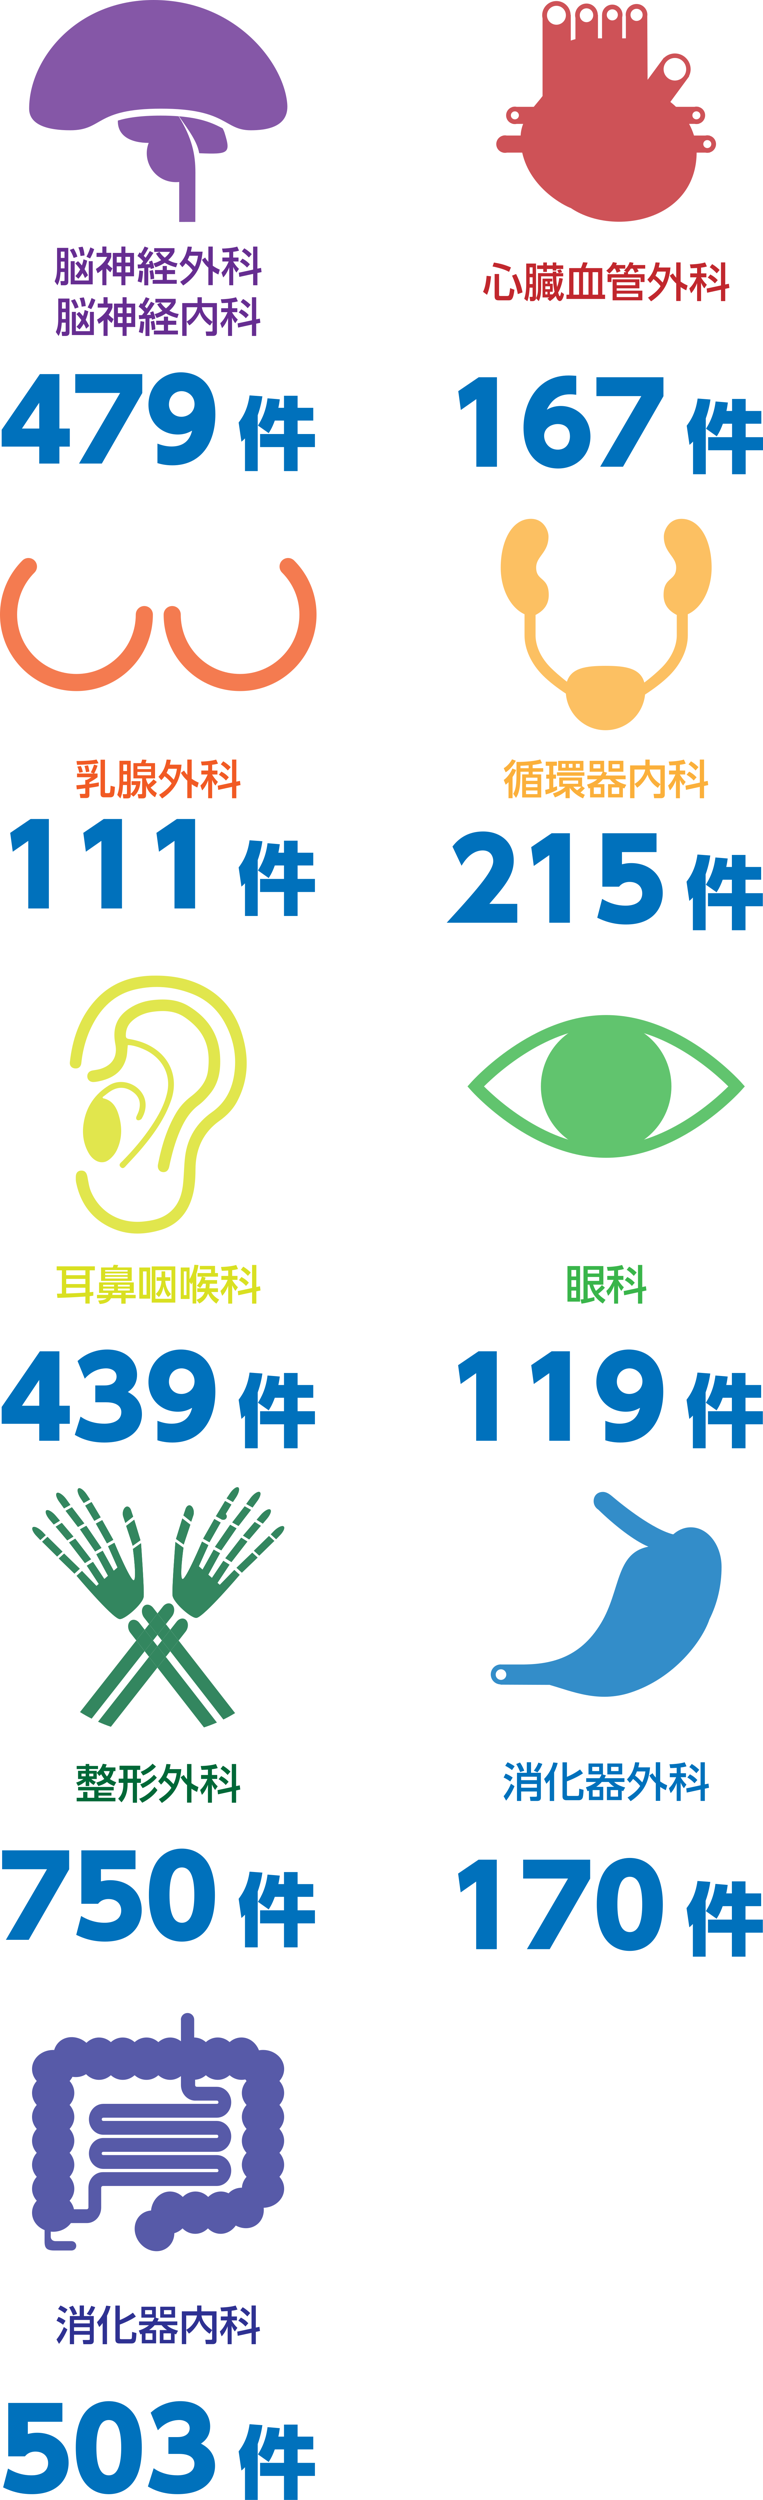 <?xml version="1.0" encoding="UTF-8"?><svg id="_レイヤー_2" xmlns="http://www.w3.org/2000/svg" width="482.13" height="1578.45" viewBox="0 0 482.13 1578.45"><defs><style>.cls-1,.cls-2,.cls-3,.cls-4,.cls-5{opacity:.8;}.cls-1,.cls-2,.cls-3,.cls-4,.cls-6,.cls-7,.cls-8,.cls-9,.cls-10,.cls-11,.cls-12,.cls-13,.cls-14{stroke-width:0px;}.cls-1,.cls-14{fill:#0071bc;}.cls-2,.cls-9{fill:#c1272d;}.cls-3,.cls-7{fill:#2e3192;}.cls-4,.cls-11{fill:#fbb03b;}.cls-6{fill:#39b54a;}.cls-8{fill:#d9e021;}.cls-10{fill:#662d91;}.cls-12{fill:#f15a24;}.cls-13{fill:#006837;}</style></defs><g id="_レイヤー_1-2"><path class="cls-14" d="m24.79,292.7v-10.71H1.06v-10.64l24.15-35.14h12.32v34.37h6.58v11.41h-6.58v10.71h-12.74Zm-10.92-22.12h10.92v-16.31l-10.92,16.31Z"/><path class="cls-14" d="m89.9,236.2v11.97l-25.55,44.52h-14.42l25.97-44.59h-28.35v-11.9h42.35Z"/><path class="cls-14" d="m99.48,280.09c2.87,1.12,5.81,1.82,8.89,1.82,10.29,0,12.25-7.14,13.02-10.01-1.96,1.05-4.55,2.45-9.03,2.45-9.73,0-18.55-7-18.55-18.76s8.89-20.51,20.58-20.51c5.74,0,21.7,2.45,21.7,26.53,0,18.34-9.31,32.2-27.16,32.2-4.83,0-8.05-.98-9.45-1.4v-12.32Zm15.12-16.94c4.2,0,8.33-2.94,8.33-7.98s-4.13-8.19-8.19-8.19c-4.27,0-7.98,3.29-7.98,8.47,0,3.99,3.01,7.7,7.84,7.7Z"/><path class="cls-14" d="m154.8,276.79c-.85.9-1.15,1.2-2.25,2.1l-1.75-12.1c2.45-3.3,5.65-8.15,6.9-17.15l8.1.6c-.35,2.4-1.1,6.75-2.95,11.95v35.25h-8.05v-20.65Zm18.85-11.25c-1.6,4.35-2.65,6-3.85,7.95l-6.8-4.8c2.1-3.4,5-8.65,6.05-17.2l7.75.65c-.2,1.45-.35,2.7-.9,5.35h3.55v-7.6h8.6v7.6h9.9v8.05h-9.9v8.5h10.95v8.25h-10.95v15.15h-8.6v-15.15h-15.1v-8.25h15.1v-8.5h-5.8Z"/><path class="cls-10" d="m43.16,177.89c0,1.33-.65,2.24-2.39,2.24h-2.29l-.29-2.65h1.98c.52,0,.6-.16.6-.68v-5.07h-2.47c-.34,4.76-1.04,6.53-2,8.4l-1.77-2.5c.65-1.48,1.53-3.43,1.53-8.22v-12.9h7.1v21.37Zm-2.39-19.03h-2.34v4h2.34v-4Zm0,6.29h-2.34v4.29h2.34v-4.29Zm5.77-2.29c-.75-2.18-1.48-3.54-2.44-5.07l2.44-.91c1.33,2.18,1.87,3.64,2.37,5.17l-2.37.81Zm12.04,16.69h-13.91v-14.64h2.52v12.19h8.89v-12.19h2.5v14.64Zm-4.89-3.98c-.7-1.61-1.01-2.21-1.56-3.12-1.12,1.98-2.08,2.99-2.62,3.56l-1.92-1.72c.57-.55,1.77-1.69,3.07-4.21-1.43-1.92-2.16-2.76-3.09-3.74l1.69-1.43c.7.6,1.27,1.17,2.47,2.7.62-1.74.88-3.04,1.04-3.88l2.31.83c-.49,2.31-.88,3.46-1.66,5.38,1.27,2,1.72,2.89,2.18,3.87l-1.9,1.74Zm-2.83-13.94c-.29-2.68-.73-4-1.33-5.43l2.68-.44c.68,1.82,1.01,3.33,1.22,5.51l-2.57.36Zm3.77.47c.96-1.85,1.66-3.41,2.47-5.9l2.42,1.12c-.88,2.57-1.61,4.19-2.63,5.9l-2.26-1.12Z"/><path class="cls-10" d="m69.76,171.94c-.44-.34-1.22-.99-2.52-2.44v10.58h-2.57v-9.88c-1.09.96-1.79,1.51-2.99,2.31l-1.09-2.68c1.72-1.09,5.3-3.61,7.07-7.62h-6.66v-2.57h3.67v-3.98h2.57v3.98h3.07v2.57c-.6,1.74-1.25,2.89-2.39,4.52,1.09,1.17,2.47,2.24,3.12,2.73l-1.27,2.47Zm9.49-16.28v4.03h5.43v14.77h-5.43v5.62h-2.55v-5.56h-5.43v-14.82h5.43v-4.03h2.55Zm-2.55,6.5h-2.94v3.61h2.94v-3.61Zm0,5.98h-2.94v3.85h2.94v-3.85Zm5.49-5.98h-2.94v3.61h2.94v-3.61Zm0,5.98h-2.94v3.85h2.94v-3.85Z"/><path class="cls-10" d="m86.95,167c.65,0,.78,0,2.03-.03.52-.62,1.09-1.43,1.51-2-1.87-2.13-2.89-2.83-3.64-3.33l1.35-2.31c.42.31.55.42.83.65.29-.42,1.38-2.13,2.34-4.32l2.39.86c-.65,1.27-1.61,3.15-2.94,5.02.75.7,1.01,1.01,1.2,1.22,1.01-1.53,1.53-2.31,2.63-4.24l2.31,1.12c-1.3,2.13-4.06,6.06-4.99,7.23l2.6-.1c-.26-.94-.31-1.07-.47-1.53l1.98-.73c.52,1.35,1.07,3.07,1.35,4.65l-2.21.7c-.05-.42-.08-.6-.13-.94-.31.03-1.17.1-1.4.13v11.1h-2.52v-10.92c-1.33.1-3.33.23-4,.29l-.21-2.52Zm3.46,4.16c-.05.91-.23,4.45-1.01,7.28l-2.44-.78c.68-2.29.88-4,1.09-6.89l2.37.39Zm6.19-.65c.47,1.72.73,3.25.83,5.51l-2.29.36c-.03-1.48-.29-3.74-.68-5.33l2.13-.55Zm14.01,0v2.55h-5.17v3.67h6.24v2.44h-15.21v-2.44h6.32v-3.67h-4.86v-2.55h4.86v-2.57h2.65v2.57h5.17Zm-9.83-11.44c.57.83,1.43,2.08,3.33,3.64,2.08-1.74,2.76-2.81,3.33-3.69h-10.01v-2.34h12.82v2.34c-.34.81-1.2,2.7-3.95,5.17,2.73,1.59,4.81,1.9,5.85,2.03l-.91,2.57c-3.67-.96-5.69-2-7.15-2.89-2.5,1.69-4.58,2.42-5.85,2.86l-1.3-2.42c.94-.26,2.52-.7,4.91-2.11-1.38-1.27-2.31-2.55-3.3-4.13l2.24-1.04Z"/><path class="cls-10" d="m113.41,166.55c3.28-3.46,4.39-6.5,5.2-10.87l2.62.13c-.13.91-.29,1.77-.62,3.09h7.41c-.86,9.44-3.9,15.68-12.27,21.37l-1.92-2.34c4.52-2.83,6.58-5.17,7.93-7.23-1.4-1.85-2.76-3.12-4.47-4.5-.83,1.25-1.48,1.9-2.08,2.47l-1.79-2.13Zm6.34-5.07c-.21.55-.6,1.48-1.2,2.63,1.66,1.22,1.98,1.56,4.55,4.26,1.27-2.63,1.72-4.99,2-6.89h-5.36Zm9.88,1.12c.44.73.94,1.53,2.03,2.73v-9.65h2.78v12.12c1.82,1.27,3.3,1.95,4.42,2.44l-.86,3.07c-.91-.44-2-.96-3.56-2.05v8.79h-2.78v-11.05c-2.5-2.29-3.46-3.98-4.06-4.97l2.03-1.43Z"/><path class="cls-10" d="m144.86,159.2c-2.55.16-3.17.16-4.06.18l-.49-2.44c2.11,0,6.79-.34,9.59-1.25l1.14,2.55c-1.01.31-1.59.49-3.67.73v3.64h3.35v2.5h-3.35v.08c.49.88,1.77,2.86,3.64,4.58l-1.61,2.31c-.78-1.01-1.35-1.92-2.03-3.54v11.57h-2.52v-11.34c-.91,2.34-2.05,4.6-3.8,6.4l-1.12-3.09c2.11-1.87,3.46-4.39,4.58-6.97h-4v-2.5h4.34v-3.41Zm15.08,11.02v-14.53h2.71v13.94l2.29-.49.34,2.65-2.62.57v7.75h-2.71v-7.18l-8.74,1.9-.31-2.65,9.05-1.95Zm-6.71-6.92c2.11,1.2,3.22,2.05,4.68,3.59l-1.82,2.05c-1.4-1.66-3.54-3.07-4.5-3.67l1.64-1.98Zm1.14-6.53c1.66.99,3.3,2.29,4.73,3.69l-1.82,2.13c-.57-.6-2.16-2.34-4.45-3.87l1.53-1.95Z"/><path class="cls-10" d="m43.9,209.89c0,1.33-.65,2.24-2.39,2.24h-2.29l-.29-2.65h1.98c.52,0,.6-.16.6-.68v-5.07h-2.47c-.34,4.76-1.04,6.53-2,8.4l-1.77-2.5c.65-1.48,1.53-3.43,1.53-8.22v-12.9h7.1v21.37Zm-2.39-19.03h-2.34v4h2.34v-4Zm0,6.29h-2.34v4.29h2.34v-4.29Zm5.77-2.29c-.75-2.18-1.48-3.54-2.44-5.07l2.44-.91c1.33,2.18,1.87,3.64,2.37,5.17l-2.37.81Zm12.04,16.69h-13.91v-14.64h2.52v12.19h8.89v-12.19h2.5v14.64Zm-4.89-3.98c-.7-1.61-1.01-2.21-1.56-3.12-1.12,1.98-2.08,2.99-2.63,3.56l-1.92-1.72c.57-.55,1.77-1.69,3.07-4.21-1.43-1.92-2.16-2.76-3.09-3.74l1.69-1.43c.7.6,1.27,1.17,2.47,2.7.62-1.74.88-3.04,1.04-3.88l2.31.83c-.49,2.31-.88,3.46-1.66,5.38,1.27,2,1.72,2.89,2.18,3.87l-1.9,1.74Zm-2.83-13.94c-.29-2.68-.73-4-1.33-5.43l2.68-.44c.68,1.82,1.01,3.33,1.22,5.51l-2.57.36Zm3.77.47c.96-1.85,1.66-3.41,2.47-5.9l2.42,1.12c-.88,2.57-1.61,4.19-2.63,5.9l-2.26-1.12Z"/><path class="cls-10" d="m70.51,203.94c-.44-.34-1.22-.99-2.52-2.44v10.58h-2.57v-9.88c-1.09.96-1.79,1.51-2.99,2.31l-1.09-2.68c1.72-1.09,5.3-3.61,7.07-7.62h-6.66v-2.57h3.67v-3.98h2.57v3.98h3.07v2.57c-.6,1.74-1.25,2.89-2.39,4.52,1.09,1.17,2.47,2.24,3.12,2.73l-1.27,2.47Zm9.49-16.28v4.03h5.43v14.77h-5.43v5.62h-2.55v-5.56h-5.43v-14.82h5.43v-4.03h2.55Zm-2.55,6.5h-2.94v3.61h2.94v-3.61Zm0,5.98h-2.94v3.85h2.94v-3.85Zm5.49-5.98h-2.94v3.61h2.94v-3.61Zm0,5.98h-2.94v3.85h2.94v-3.85Z"/><path class="cls-10" d="m87.7,199c.65,0,.78,0,2.03-.03.52-.62,1.09-1.43,1.51-2-1.87-2.13-2.89-2.83-3.64-3.33l1.35-2.31c.42.31.55.42.83.65.29-.42,1.38-2.13,2.34-4.32l2.39.86c-.65,1.27-1.61,3.15-2.94,5.02.75.7,1.01,1.01,1.2,1.22,1.01-1.53,1.54-2.31,2.63-4.24l2.31,1.12c-1.3,2.13-4.06,6.06-4.99,7.23l2.6-.1c-.26-.94-.31-1.07-.47-1.53l1.98-.73c.52,1.35,1.07,3.07,1.35,4.65l-2.21.7c-.05-.42-.08-.6-.13-.94-.31.03-1.17.1-1.4.13v11.1h-2.52v-10.92c-1.33.1-3.33.23-4,.29l-.21-2.52Zm3.46,4.16c-.05.91-.23,4.45-1.01,7.28l-2.45-.78c.68-2.29.88-4,1.09-6.89l2.37.39Zm6.19-.65c.47,1.72.73,3.25.83,5.51l-2.29.36c-.03-1.48-.29-3.74-.68-5.33l2.13-.55Zm14.02,0v2.55h-5.17v3.67h6.24v2.44h-15.21v-2.44h6.32v-3.67h-4.86v-2.55h4.86v-2.57h2.65v2.57h5.17Zm-9.83-11.44c.57.83,1.43,2.08,3.33,3.64,2.08-1.74,2.76-2.81,3.33-3.69h-10.01v-2.34h12.82v2.34c-.34.81-1.2,2.7-3.95,5.17,2.73,1.59,4.81,1.9,5.85,2.03l-.91,2.57c-3.67-.96-5.69-2-7.15-2.89-2.5,1.69-4.58,2.42-5.85,2.86l-1.3-2.42c.94-.26,2.52-.7,4.92-2.11-1.38-1.27-2.31-2.55-3.3-4.13l2.24-1.04Z"/><path class="cls-10" d="m117.94,203.05c1.2-.75,3.07-1.9,4.89-4.65,1.01-1.51,1.64-3.09,1.87-4.42h-6.79v18.1h-2.76v-20.72h9.65v-3.67h2.73v3.67h9.54v18.41c0,2.03-1.43,2.31-2.39,2.31h-4.34l-.36-2.76h3.64c.31,0,.68,0,.68-.55v-5.54l-1.61,2.31c-.91-.62-5.17-3.56-6.5-8.37-.81,2.31-3.87,6.6-6.58,8.27l-1.66-2.39Zm16.36-9.07h-6.71c.23,2.47,2.05,6.19,6.71,9.18v-9.18Z"/><path class="cls-10" d="m144.11,191.2c-2.55.16-3.17.16-4.06.18l-.49-2.44c2.11,0,6.79-.34,9.59-1.25l1.14,2.55c-1.01.31-1.59.49-3.67.73v3.64h3.35v2.5h-3.35v.08c.49.88,1.77,2.86,3.64,4.58l-1.61,2.31c-.78-1.01-1.35-1.92-2.03-3.54v11.57h-2.52v-11.34c-.91,2.34-2.05,4.6-3.8,6.4l-1.12-3.09c2.11-1.87,3.46-4.39,4.58-6.97h-4v-2.5h4.34v-3.41Zm15.08,11.02v-14.53h2.7v13.94l2.29-.49.34,2.65-2.63.57v7.75h-2.7v-7.18l-8.74,1.9-.31-2.65,9.05-1.95Zm-6.71-6.92c2.11,1.2,3.22,2.05,4.68,3.59l-1.82,2.05c-1.4-1.66-3.54-3.07-4.5-3.67l1.64-1.98Zm1.14-6.53c1.66.99,3.3,2.29,4.73,3.69l-1.82,2.13c-.57-.6-2.16-2.34-4.45-3.87l1.53-1.95Z"/><g class="cls-5"><path class="cls-10" d="m158.46,82.26c9.24,0,24.28-1.66,23.06-16.61C179.42,39.72,148.89,0,97.01,0,48.55,0,18.41,37.05,18.41,68.61c0,10.33,11.81,13.65,26.02,13.65,20.97,0,15.15-13.65,57.29-13.65s39.58,13.65,56.74,13.65Z"/><path class="cls-10" d="m125.88,96.75c18.7.74,20.17.23,15.97-13.09-.27-.86-.69-1.74-1.18-2.62-5.77-3.04-13.03-6.44-27.58-7.61,6.21,8.9,11.53,15.96,12.78,23.32Z"/><path class="cls-10" d="m74.49,76.12c0,.15-.03.3-.03.45,0,9.54,8.49,13.65,19.49,13.65-4.73,12.18,4.86,26.14,19.28,24.69v25.23l10.19-.02s.06-22.69.06-31.31c0-11.35-2.13-21.72-10.61-35.4-3.33-.26-7.01-.42-11.16-.42-12.96,0-21.27,1.33-27.22,3.13Z"/></g><path class="cls-14" d="m302.46,238.2h11.55v56.5h-13.02v-42.7l-9.8,6.86-1.61-11.9,12.88-8.75Z"/><path class="cls-14" d="m364.13,249.26c-1.05-.14-2.17-.28-3.78-.28-3.29,0-10.43.42-14.84,9.73,1.75-.98,4.41-2.38,8.89-2.38,8.96,0,18.69,6.72,18.69,19.32,0,11.83-9.03,20.16-20.37,20.16s-21.91-7.56-21.91-25.76c0-16.24,9.31-32.97,28.49-32.97,1.75,0,3.71.14,4.83.21v11.97Zm-11.69,18.48c-3.92,0-8.61,2.45-8.61,7.42,0,4.2,3.15,8.75,8.61,8.75,5.81,0,7.7-4.83,7.7-8.33,0-7.49-6.02-7.84-7.7-7.84Z"/><path class="cls-14" d="m419.22,238.2v11.97l-25.55,44.52h-14.42l25.97-44.59h-28.35v-11.9h42.35Z"/><path class="cls-14" d="m437.93,278.79c-.85.9-1.15,1.2-2.25,2.1l-1.75-12.1c2.45-3.3,5.65-8.15,6.9-17.15l8.1.6c-.35,2.4-1.1,6.75-2.95,11.95v35.25h-8.05v-20.65Zm18.85-11.25c-1.6,4.35-2.65,6-3.85,7.95l-6.8-4.8c2.1-3.4,5-8.65,6.05-17.2l7.75.65c-.2,1.45-.35,2.7-.9,5.35h3.55v-7.6h8.6v7.6h9.9v8.05h-9.9v8.5h10.95v8.25h-10.95v15.15h-8.6v-15.15h-15.1v-8.25h15.1v-8.5h-5.8Z"/><path class="cls-9" d="m310.29,174.45c-.44,4.73-1.2,8.71-2.55,11.7l-2.52-1.9c1.27-2.47,1.92-5.95,2.26-10.09l2.81.29Zm1.82-8.68c4.24.7,6.6,1.33,10.76,3.07l-1.2,2.83c-1.59-.86-3.98-2.08-10.43-3.43l.86-2.47Zm.44,7.23h2.81v13.08c0,.81.29.81.68.81h4.55c.26,0,.81-.1,1.01-.52.36-.7.68-3.88.73-4.45l2.73,1.04c-.7,5.82-1.69,6.66-3.56,6.66h-6.53c-1.25,0-2.42-.39-2.42-2.47v-14.14Zm13.57,0c1.87,3.72,3.35,7.62,4.06,11.62l-2.99,1.07c-.88-5.62-3.2-10.63-3.64-11.65l2.57-1.04Z"/><path class="cls-9" d="m332.52,166.41h6.19v21.87c1.25-2.44,1.25-4.47,1.25-6.94v-8.87h9.31v-.99h2.26c0,.34-.03.75-.03.99h1.53c-.18-.6-.7-1.43-.94-1.79l2.13-.62c.26.31.78,1.27.96,1.82l-2.13.6h2.83v2h-4.39c.05,2.39.21,4.5.52,6.73.88-2.34,1.2-4.24,1.38-5.67l2.24.39c-.83,5.28-2.55,8.14-2.94,8.76.29,1.01.62,2.26.96,2.26s.39-.23.99-2.55l1.77,1.27c-.31,1.85-1.2,4.42-2.63,4.42-1.53,0-2.37-2.5-2.6-3.25-1.46,1.77-2.68,2.6-3.67,3.28l-1.61-1.53c.6-.36.81-.52,1.17-.78h-4.24v-11.88h6.19v1.77h-1.51v1.46h1.74v5.07h-1.74v1.64h1.66c.31-.34.68-.75,1.25-1.61-.68-3.04-.99-6.42-1.12-9.78h-7.38v6.92c0,4.73-.49,6.63-1.48,8.74l-1.74-1.82c-.13,1.17-1.12,1.82-2.03,1.82h-1.64l-.42-2.7h1.59c.31,0,.34-.16.34-.34v-5.49h-1.87c-.26,5.17-1.04,7.44-1.43,8.58l-1.98-1.53c.96-2.86,1.25-5.9,1.25-8.94v-13.29Zm2.16,2.39v4.06h1.87v-4.06h-1.87Zm0,6.27v4.29h1.87v-4.29h-1.87Zm4.73-7.49h3.87v-1.85h2.31v1.85h3.67v-1.85h2.26v1.85h4.37v2.26h-4.37v.99h-2.26v-.99h-3.67v1.82h-2.31v-1.82h-3.87v-2.26Zm5.2,10.12v1.46h1.3v-1.46h-1.3Zm0,3.07v1.85h2.91v-1.85h-2.91Zm0,3.46v1.64h1.3v-1.64h-1.3Z"/><path class="cls-9" d="m380.58,186.07h1.77v2.7h-24.42v-2.7h1.72v-16.8h7.44c.62-1.35,1.17-3.09,1.33-3.67l2.91.21c-.26.73-.68,1.74-1.38,3.46h10.63v16.8Zm-18.23,0h3.54v-14.22h-3.54v14.22Zm6.08,0h3.43v-14.22h-3.43v14.22Zm6.01,0h3.48v-14.22h-3.48v14.22Z"/><path class="cls-9" d="m395.11,167.35v2.26h-3.8c.31.49.62,1.12.81,1.64l-2.44.96c-.26-.86-.73-1.98-1.07-2.6h-.7c-.16.21-1.38,1.98-2.91,3.09l-1.9-1.82c2.16-1.56,3.72-3.9,4.16-5.38l2.55.49c-.13.47-.21.68-.52,1.35h5.82Zm1.72,5.77h10.45v4.94h-2.52v-2.78h-18.38v2.78h-2.47v-4.94h10.4v-1.25h1.51l-1.51-1.07c.7-.62,2.63-2.39,3.54-5.28l2.44.39c-.1.36-.18.75-.47,1.43h7.88v2.26h-5.15c.36.52.73,1.07,1.01,1.72l-2.39,1.01c-.21-.47-.73-1.79-1.3-2.73h-1.25c-.47.73-.99,1.53-1.79,2.29v1.22Zm7.2,3.25v5.69h-14.35v1.46h16.22v6.11h-18.8v-13.26h16.93Zm-14.35,1.87v1.87h11.75v-1.87h-11.75Zm0,7.15v2.18h13.62v-2.18h-13.62Z"/><path class="cls-9" d="m409.04,176.55c3.28-3.46,4.39-6.5,5.2-10.87l2.63.13c-.13.91-.29,1.77-.62,3.09h7.41c-.86,9.44-3.9,15.68-12.27,21.37l-1.92-2.34c4.52-2.83,6.58-5.17,7.93-7.23-1.4-1.85-2.76-3.12-4.47-4.5-.83,1.25-1.48,1.9-2.08,2.47l-1.79-2.13Zm6.34-5.07c-.21.55-.6,1.48-1.2,2.63,1.66,1.22,1.98,1.56,4.55,4.26,1.27-2.63,1.72-4.99,2-6.89h-5.36Zm9.88,1.12c.44.73.94,1.53,2.03,2.73v-9.65h2.78v12.12c1.82,1.27,3.3,1.95,4.42,2.44l-.86,3.07c-.91-.44-2-.96-3.56-2.05v8.79h-2.78v-11.05c-2.5-2.29-3.46-3.98-4.06-4.97l2.03-1.43Z"/><path class="cls-9" d="m440.49,169.2c-2.55.16-3.17.16-4.06.18l-.49-2.44c2.11,0,6.79-.34,9.59-1.25l1.14,2.55c-1.01.31-1.59.49-3.67.73v3.64h3.35v2.5h-3.35v.08c.49.88,1.77,2.86,3.64,4.58l-1.61,2.31c-.78-1.01-1.35-1.92-2.03-3.54v11.57h-2.52v-11.34c-.91,2.34-2.05,4.6-3.8,6.4l-1.12-3.09c2.11-1.87,3.46-4.39,4.58-6.97h-4v-2.5h4.34v-3.41Zm15.08,11.02v-14.53h2.7v13.94l2.29-.49.34,2.65-2.63.57v7.75h-2.7v-7.18l-8.74,1.9-.31-2.65,9.05-1.95Zm-6.71-6.92c2.11,1.2,3.22,2.05,4.68,3.59l-1.82,2.05c-1.4-1.66-3.54-3.07-4.5-3.67l1.64-1.98Zm1.14-6.53c1.66.99,3.3,2.29,4.73,3.69l-1.82,2.13c-.57-.6-2.16-2.34-4.45-3.87l1.53-1.95Z"/><path class="cls-2" d="m450.83,87.06c-.66-.66-1.46-1.1-2.32-1.36v-.13h-.42c-.38-.08-.77-.13-1.16-.13s-.79.05-1.17.13h-7.23c-.78-2.54-1.81-5-3.1-7.35h3.5c.36.07.73.11,1.11.11s.75-.04,1.11-.11h.38v-.11c.9-.25,1.74-.71,2.42-1.39,1.04-1.04,1.62-2.43,1.62-3.9s-.57-2.86-1.62-3.9c-.68-.68-1.52-1.14-2.42-1.39v-.08h-.28c-.39-.09-.79-.14-1.21-.14s-.82.05-1.21.14h-11.68c-1.14-1.1-2.33-2.13-3.56-3.1l10.87-14.76c.12-.16.24-.31.35-.48l.67-.91-.13-.1c.67-1.35,1.06-2.83,1.06-4.38,0-2.66-1.04-5.16-2.92-7.05-1.88-1.88-4.38-2.92-7.05-2.92s-5.05,1.06-6.83,2.75l-.11-.08-.81,1.1-.08.1c-.2.25-.39.5-.57.77l-8.84,12-.19-39.66v-.62c.02-.24.07-.48.07-.73,0-1.83-.71-3.55-2.01-4.85-1.29-1.29-3.02-2.01-4.85-2.01-3.78,0-6.85,3.07-6.85,6.85,0,.38.05.75.11,1.12v13.72h-2.32v-13.32c.12-.49.2-1,.2-1.52,0-1.72-.67-3.35-1.89-4.57-1.22-1.22-2.84-1.89-4.57-1.89-3.56,0-6.45,2.89-6.46,6.45h-.03v14.85h-2.56v-14.85h-.1c-.06-1.88-.78-3.64-2.08-4.97-1.36-1.4-3.16-2.16-5.08-2.16-3.96,0-7.19,3.31-7.19,7.39,0,.58.08,1.15.21,1.7v13.41c-1.21.3-2.2.6-2.94.88V9.38h-.11c-.07-2.3-.97-4.46-2.61-6.1-1.7-1.7-3.96-2.63-6.36-2.63-4.96,0-8.99,4.03-8.99,8.99,0,.67.09,1.33.23,1.97v49.03c-1.09,1.46-2.3,2.92-3.59,4.45-.64.76-1.3,1.56-1.96,2.36h-10.79c-.38-.08-.76-.13-1.16-.13s-.79.05-1.16.13h-.31v.1c-2.33.65-4.05,2.76-4.05,5.29,0,1.47.57,2.86,1.62,3.9.68.68,1.52,1.14,2.43,1.39v.1h.32c.38.08.76.13,1.15.13s.78-.05,1.15-.13h4.08c-.93,2.41-1.45,4.85-1.59,7.35h-8.78c-.36-.07-.72-.11-1.09-.11s-.72.04-1.07.11h-.21v.06c-2.42.58-4.23,2.75-4.23,5.35,0,1.47.57,2.86,1.62,3.9.73.73,1.64,1.22,2.62,1.45v.02h.06c.4.09.8.15,1.22.15s.82-.06,1.22-.15h9.65c5.01,22.47,26.55,33.55,30.86,35.06l-.1-.03c15.75,10.58,39.84,11.52,57.29,2.22,14.23-7.58,22.09-20.81,22.17-37.25h5.58c.37.08.76.13,1.15.13s.77-.05,1.15-.13h.43v-.13c.86-.26,1.66-.7,2.32-1.36,1.04-1.04,1.62-2.43,1.62-3.9s-.57-2.86-1.62-3.9Zm-12.58-16.03c.48-.48,1.11-.74,1.79-.74s1.31.26,1.79.74c.48.48.74,1.11.74,1.79,0,1.39-1.13,2.53-2.53,2.53-.67,0-1.31-.26-1.79-.74-.48-.48-.74-1.11-.74-1.79s.26-1.31.74-1.79Zm-112.9,4.33c-.67,0-1.31-.26-1.79-.74-.48-.48-.74-1.11-.74-1.79s.26-1.31.74-1.78c.48-.48,1.11-.74,1.79-.74s1.31.26,1.79.74c.48.48.74,1.11.74,1.78,0,1.39-1.13,2.53-2.53,2.53Zm26.26-59.75c-1.59,0-3.09-.62-4.22-1.75-1.13-1.13-1.75-2.63-1.75-4.22s.62-3.09,1.75-4.22c1.13-1.13,2.63-1.75,4.22-1.75s3.09.62,4.22,1.75c1.13,1.13,1.75,2.63,1.75,4.22,0,3.29-2.68,5.97-5.97,5.97Zm18.99-1.61c-1.14,0-2.2-.45-3-1.28-.8-.83-1.24-1.92-1.24-3.09s.44-2.26,1.24-3.09c.8-.83,1.87-1.28,3-1.28s2.2.45,3,1.28c.8.82,1.24,1.92,1.24,3.09,0,2.41-1.91,4.37-4.25,4.37Zm16.31-1.12c-.93,0-1.81-.36-2.47-1.02-.66-.66-1.02-1.54-1.02-2.47s.36-1.81,1.02-2.47c.66-.66,1.54-1.02,2.47-1.02s1.81.36,2.47,1.02c.66.66,1.02,1.54,1.02,2.47,0,1.93-1.57,3.49-3.49,3.49Zm15.33.34c-1.02,0-1.99-.4-2.71-1.12-.72-.72-1.12-1.69-1.12-2.71s.4-1.99,1.12-2.71c.72-.72,1.69-1.12,2.71-1.12s1.99.4,2.71,1.12c.72.72,1.12,1.69,1.12,2.71,0,2.11-1.72,3.83-3.83,3.83Zm17.08,30.51c0-1.9.74-3.69,2.09-5.04,1.35-1.35,3.13-2.09,5.04-2.09s3.69.74,5.04,2.09c1.34,1.34,2.09,3.13,2.09,5.04,0,3.93-3.19,7.12-7.12,7.12-1.9,0-3.69-.74-5.04-2.09-1.35-1.34-2.09-3.13-2.09-5.04Zm27.61,49.77c-.67,0-1.31-.26-1.79-.74-.48-.48-.74-1.11-.74-1.78s.26-1.31.74-1.79c.48-.48,1.11-.74,1.79-.74s1.31.26,1.79.74c.48.48.74,1.11.74,1.79,0,1.39-1.13,2.52-2.53,2.52Z"/><path class="cls-14" d="m302.36,1174.2h11.55v56.5h-13.02v-42.7l-9.8,6.86-1.61-11.9,12.88-8.75Z"/><path class="cls-14" d="m372.92,1174.2v11.97l-25.55,44.52h-14.42l25.97-44.59h-28.35v-11.9h42.36Z"/><path class="cls-14" d="m381.73,1223c-4.34-6.79-4.62-16.38-4.62-20.58,0-9.94,1.96-16.31,4.76-20.72,3.71-5.81,9.8-8.61,16.1-8.61s12.39,2.8,16.17,8.68c4.2,6.58,4.69,15.75,4.69,20.65,0,8.12-1.26,15.4-4.62,20.65-4.83,7.49-12.04,8.75-16.24,8.75s-11.34-1.12-16.24-8.82Zm24.08-20.58c0-9.24-1.61-17.43-7.84-17.43s-7.84,8.19-7.84,17.43c0,10.15,1.96,17.5,7.84,17.5,6.23,0,7.84-8.19,7.84-17.5Z"/><path class="cls-14" d="m437.82,1214.79c-.85.9-1.15,1.2-2.25,2.1l-1.75-12.1c2.45-3.3,5.65-8.15,6.9-17.15l8.1.6c-.35,2.4-1.1,6.75-2.95,11.95v35.25h-8.05v-20.65Zm18.85-11.25c-1.6,4.35-2.65,6-3.85,7.95l-6.8-4.8c2.1-3.4,5-8.65,6.05-17.2l7.75.65c-.2,1.45-.35,2.7-.9,5.35h3.55v-7.6h8.6v7.6h9.9v8.05h-9.9v8.5h10.95v8.25h-10.95v15.15h-8.6v-15.15h-15.1v-8.25h15.1v-8.5h-5.8Z"/><path class="cls-14" d="m319.5,1119.86c2.18.91,3.35,1.66,4.45,2.47l-1.56,2.5c-.6-.47-2.13-1.59-4.16-2.5l1.27-2.47Zm5.62,7.93c-1.09,2.57-2.94,6.19-5.3,9.13l-1.59-2.78c1.46-1.79,3.33-4.6,4.63-7.9l2.26,1.56Zm-4.39-15.11c1.04.47,2.6,1.27,4.47,2.55l-1.69,2.39c-1.14-.94-2-1.48-4.26-2.73l1.48-2.21Zm7.83.13c.7.99,1.79,2.81,2.71,5.23l-2.6.83c-.44-1.2-1.48-3.59-2.5-5.04l2.39-1.01Zm4.32,6.53v-6.66h2.68v6.66h6.21v15.7c0,1.48-.86,2.08-2.24,2.08h-4.34l-.39-2.65h3.77c.6,0,.68-.23.68-.65v-2.68h-9.93v5.98h-2.65v-17.78h6.21Zm-3.56,2.47v2.18h9.93v-2.18h-9.93Zm0,4.6v2.34h9.93v-2.34h-9.93Zm13.37-12.66c-.75,1.92-1.72,3.69-3.07,5.3l-2.31-1.04c1.66-2.03,2.5-4.11,2.89-5.1l2.5.83Z"/><path class="cls-14" d="m347.4,1123.76c-1.09,1.46-1.56,1.9-2.16,2.52l-1.43-3.04c3.15-3.41,4.81-6.42,5.8-10.45l2.78.34c-.31,1.14-.83,3.09-2.24,5.98v18.02h-2.76v-13.36Zm10.84-11.02v9.15c1.14-.47,4.86-2.08,8.27-4.68l1.87,2.44c-2.83,2.03-7.38,4.06-10.14,5.07v8.27c0,.7,0,.96,1.01.96h5.56c.7,0,.86-.23.96-.52.16-.47.23-3.54.23-4.06l2.73.73c-.03,1.12-.16,4.45-.7,5.3-.6.99-1.3,1.25-2.52,1.25h-7.44c-.75,0-2.63,0-2.63-2.39v-21.53h2.78Z"/><path class="cls-14" d="m381.18,1128.21v8.37h-9.05v-5.95c-.39.16-.55.21-.86.34l-1.04-2.47c2.78-.91,4.68-1.92,6.45-3.38h-6.27v-2.37h8.4c.68-.99.86-1.38,1.3-2.39h-8.24v-6.89h9.13v6.89h-.31l2.16.57c-.34.81-.52,1.17-.88,1.82h12.61v2.37h-6.53c1.74,1.79,4.5,2.83,6.97,3.48l-1.25,2.31c-.65-.21-.73-.23-.91-.31v5.98h-9.36v-8.37h4.58c-1.2-.81-2.11-1.51-3.46-3.09h-4.37c-1.38,1.59-2.73,2.55-3.51,3.09h4.45Zm-2.57-12.61h-4.39v2.65h4.39v-2.65Zm.26,14.66h-4.39v4.13h4.39v-4.13Zm14.3-16.8v6.89h-9.39v-6.89h9.39Zm-2.63,16.8h-4.71v4.13h4.71v-4.13Zm.29-14.66h-4.68v2.65h4.68v-2.65Z"/><path class="cls-14" d="m396.14,1123.55c3.28-3.46,4.39-6.5,5.2-10.87l2.63.13c-.13.91-.29,1.77-.62,3.09h7.41c-.86,9.44-3.9,15.68-12.27,21.37l-1.92-2.34c4.52-2.83,6.58-5.17,7.93-7.23-1.4-1.85-2.76-3.12-4.47-4.5-.83,1.25-1.48,1.9-2.08,2.47l-1.79-2.13Zm6.34-5.07c-.21.55-.6,1.48-1.2,2.63,1.66,1.22,1.98,1.56,4.55,4.26,1.27-2.63,1.72-4.99,2-6.89h-5.36Zm9.88,1.12c.44.73.94,1.53,2.03,2.73v-9.65h2.78v12.12c1.82,1.27,3.3,1.95,4.42,2.44l-.86,3.07c-.91-.44-2-.96-3.56-2.05v8.79h-2.78v-11.05c-2.5-2.29-3.46-3.98-4.06-4.97l2.03-1.43Z"/><path class="cls-14" d="m427.6,1116.2c-2.55.16-3.17.16-4.06.18l-.49-2.44c2.11,0,6.79-.34,9.59-1.25l1.14,2.55c-1.01.31-1.59.49-3.67.73v3.64h3.35v2.5h-3.35v.08c.49.88,1.77,2.86,3.64,4.58l-1.61,2.31c-.78-1.01-1.35-1.92-2.03-3.54v11.57h-2.52v-11.34c-.91,2.34-2.05,4.6-3.8,6.4l-1.12-3.09c2.11-1.87,3.46-4.39,4.58-6.97h-4v-2.5h4.34v-3.41Zm15.08,11.02v-14.53h2.7v13.94l2.29-.49.34,2.65-2.63.57v7.75h-2.7v-7.18l-8.74,1.9-.31-2.65,9.05-1.95Zm-6.71-6.92c2.11,1.2,3.22,2.05,4.68,3.59l-1.82,2.05c-1.4-1.66-3.54-3.07-4.5-3.67l1.64-1.98Zm1.14-6.53c1.66.99,3.3,2.29,4.73,3.69l-1.82,2.13c-.57-.6-2.16-2.34-4.45-3.87l1.53-1.95Z"/><path class="cls-1" d="m436.5,964.34c-4.09,0-7.88,1.63-11.01,4.41-.15,0-.29-.03-.44-.03-12.46-3.28-30.21-17.14-38.48-24.16-1.49-1.22-3.37-2.57-5.59-2.57-3.49,0-5.87,2.38-5.87,5.87,0,2.24,1.17,4.19,2.93,5.31,9.99,9.72,22.68,19.73,31.67,23.39-20.87,4.12-17.43,27.45-29.91,48.25-13.73,22.89-33.17,26.39-52.01,26.14h-11.03c-.11,0-.22-.03-.34-.03-3.49,0-6.31,2.83-6.31,6.31s2.75,6.22,6.18,6.3v.16l31.1.14c.16.06.3.14.48.19,13.78,3.94,30.36,11.22,50.4,4.72,27.96-9.06,45.44-32.68,50.01-46.28,5.07-10.15,7.67-21.46,7.67-33.12,0-13.81-8.71-25-19.44-25Zm-119.93,96.33c-1.85,0-3.34-1.5-3.34-3.34s1.5-3.34,3.34-3.34,3.34,1.5,3.34,3.34-1.5,3.34-3.34,3.34Z"/><path class="cls-14" d="m39.43,1529.1h-21.84v7.7c1.54-.35,3.36-.77,5.88-.77,10.57,0,19.88,6.79,19.88,18.9,0,9.38-6.02,19.88-23.17,19.88-6.65,0-12.32-1.4-18.2-4.27l3.08-11.9c7.07,4.27,13.02,4.27,14.98,4.27,1.33,0,10.36,0,10.36-7.77,0-4.34-3.22-7.21-7.98-7.21-.91,0-4.27,0-6.65,3.01H5.19v-33.74h34.23v11.9Z"/><path class="cls-14" d="m52.51,1566c-4.34-6.79-4.62-16.38-4.62-20.58,0-9.94,1.96-16.31,4.76-20.72,3.71-5.81,9.8-8.61,16.1-8.61s12.39,2.8,16.17,8.68c4.2,6.58,4.69,15.75,4.69,20.65,0,8.12-1.26,15.4-4.62,20.65-4.83,7.49-12.04,8.75-16.24,8.75s-11.34-1.12-16.24-8.82Zm24.08-20.58c0-9.24-1.61-17.43-7.84-17.43s-7.84,8.19-7.84,17.43c0,10.15,1.96,17.5,7.84,17.5,6.23,0,7.84-8.19,7.84-17.5Z"/><path class="cls-14" d="m97.1,1558.43c1.68,1.19,6.58,4.48,15.12,4.48,4.48,0,10.64-1.4,10.64-7.35,0-2.59-1.75-6.16-9.59-6.16h-6.86v-10.64h5.88c5.39,0,7.56-2.66,7.56-5.6,0-4.2-4.34-5.18-6.44-5.18-3.5,0-8.75,1.05-13.65,6.51l-4.55-11.13c5.11-4.69,11.76-7.28,18.69-7.28,12.25,0,18.9,7.56,18.9,15.96,0,6.72-3.99,9.59-5.81,10.85,2.87,1.61,8.89,5.04,8.89,14.07,0,8.54-6.3,17.85-23.73,17.85-9.52,0-15.26-2.87-18.69-4.83l3.64-11.55Z"/><path class="cls-14" d="m154.8,1557.79c-.85.9-1.15,1.2-2.25,2.1l-1.75-12.1c2.45-3.3,5.65-8.15,6.9-17.15l8.1.6c-.35,2.4-1.1,6.75-2.95,11.95v35.25h-8.05v-20.65Zm18.85-11.25c-1.6,4.35-2.65,6-3.85,7.95l-6.8-4.8c2.1-3.4,5-8.65,6.05-17.2l7.75.65c-.2,1.45-.35,2.7-.9,5.35h3.55v-7.6h8.6v7.6h9.9v8.05h-9.9v8.5h10.95v8.25h-10.95v15.15h-8.6v-15.15h-15.1v-8.25h15.1v-8.5h-5.8Z"/><path class="cls-3" d="m176.57,1313.92c1.86-2.07,2.98-4.7,2.98-7.56,0-6.64-5.98-12.03-13.37-12.03-.87,0-1.72.08-2.55.22-1.84-4.76-6.09-8.1-11.05-8.1-2.84,0-5.44,1.1-7.5,2.93-2.06-1.83-4.66-2.93-7.5-2.93s-5.44,1.1-7.5,2.93c-2.02-1.8-4.58-2.88-7.37-2.91v-11.26s0,0,0,0c0-2.32-1.88-4.21-4.21-4.21s-4.21,1.88-4.21,4.21c0,.08.04.15.05.23v13.41c-1.93-1.48-4.25-2.38-6.77-2.38-2.84,0-5.44,1.1-7.5,2.93-2.06-1.83-4.66-2.93-7.5-2.93s-5.44,1.1-7.5,2.93c-2.06-1.83-4.66-2.93-7.5-2.93s-5.44,1.1-7.5,2.93c-2.06-1.83-4.66-2.93-7.5-2.93-3.06,0-5.84,1.28-7.96,3.37-.04-.04-.08-.08-.12-.11-5.6-4.81-13.65-4.63-17.98.41-1.08,1.26-1.83,2.71-2.26,4.24-.21,0-.43-.03-.64-.03-7.38,0-13.37,5.39-13.37,12.03,0,2.87,1.12,5.49,2.98,7.56-1.86,2.07-2.98,4.7-2.98,7.56s1.12,5.49,2.98,7.56c-1.86,2.07-2.98,4.7-2.98,7.56s1.12,5.49,2.98,7.56c-1.86,2.07-2.98,4.69-2.98,7.56s1.12,5.49,2.98,7.56c-1.86,2.07-2.98,4.69-2.98,7.56s1.12,5.49,2.98,7.56c-1.86,2.07-2.98,4.69-2.98,7.56s1.12,5.49,2.98,7.56c-1.86,2.07-2.98,4.69-2.98,7.56,0,4.9,3.26,9.11,7.93,10.98v4.11c0,5.6-.64,8.78,6.17,8.78h10.7c4.19,0,4.19-5.92,0-5.92h-9.95c-1.72,0-3.02-1.06-3.02-2.86v-3.15c.51.05,1.02.09,1.54.09,4.69,0,8.81-2.19,11.19-5.48h10.04c5.12,0,9.1-4.31,9.1-9.86v-12.44c0-.66.63-1.13,1.05-1.13h72.02c4.78,0,9.1-3.99,9.1-9.75,0-5.37-4.08-9.75-9.1-9.75h-71.72c-1.4,0-1.35-2.06,0-2.06h71.72c5.02,0,9.1-4.38,9.1-9.75s-4.1-9.75-9.1-9.75h-71.72c-1.31,0-1.34-1.99,0-2.05h71.72c5.05,0,9.1-4.34,9.1-9.75s-4.14-9.75-9.1-9.75h-12.66c-.58,0-1.05-.51-1.05-1.13v-3.33c2.55-.17,4.9-1.19,6.78-2.86,2.06,1.83,4.66,2.93,7.5,2.93s5.44-1.1,7.5-2.93c2.06,1.83,4.66,2.93,7.5,2.93.83,0,1.63-.09,2.41-.27.25.34.52.68.8,1-1.86,2.07-2.98,4.7-2.98,7.56s1.12,5.49,2.98,7.56c-1.86,2.07-2.98,4.7-2.98,7.56s1.12,5.49,2.98,7.56c-1.86,2.07-2.98,4.69-2.98,7.56s1.12,5.49,2.98,7.56c-1.86,2.07-2.98,4.69-2.98,7.56s1.12,5.49,2.98,7.56c-1.71,1.9-2.78,4.29-2.94,6.89-2.77-.02-5.48.88-7.63,2.77-.28.25-.53.51-.78.77-1.35-.66-2.84-1.07-4.41-1.13-3.24-.13-6.23,1.19-8.48,3.42-2.01-2.03-4.65-3.3-7.59-3.42-3.24-.13-6.23,1.19-8.48,3.42-2.01-2.03-4.65-3.3-7.59-3.42-6.37-.25-11.78,5.05-12.46,11.99-2.15.17-4.23.9-6,2.28-5.24,4.08-5.81,12.11-1.28,17.93,4.54,5.82,12.46,7.24,17.7,3.15,2.82-2.19,4.27-5.53,4.32-9.05,1.94-.53,3.7-1.59,5.16-3.02,2.01,2.03,4.65,3.3,7.59,3.42,3.24.13,6.23-1.19,8.48-3.42,2.01,2.03,4.65,3.3,7.59,3.42,4.03.16,7.68-1.92,9.99-5.22,4.59,2.51,10.13,2.26,13.93-1.09,2.89-2.55,4.12-6.33,3.7-10.13,7.18-.2,12.94-5.5,12.94-12.01,0-2.87-1.12-5.49-2.98-7.56,1.86-2.07,2.98-4.69,2.98-7.56s-1.12-5.49-2.98-7.56c1.86-2.07,2.98-4.7,2.98-7.56s-1.12-5.49-2.98-7.56c1.86-2.07,2.98-4.7,2.98-7.56s-1.12-5.49-2.98-7.56c1.86-2.07,2.98-4.7,2.98-7.56s-1.12-5.49-2.98-7.56Zm-53.13,12.4h13.56c1.29,0,1.46,2.05,0,2.05h-71.72c-5.02,0-9.1,4.37-9.1,9.75s4.08,9.75,9.1,9.75h71.72c1.23,0,1.24,2.05,0,2.05h-71.72c-5.02,0-9.1,4.38-9.1,9.76s4.12,9.76,9.1,9.76h71.72c1.29,0,1.46,2.05,0,2.05h-72.02c-5.02,0-9.1,4.42-9.1,9.86v12.44c0,.61-.48,1.13-1.05,1.13h-8.1c-.41-2.01-1.37-3.85-2.75-5.38,1.86-2.07,2.98-4.7,2.98-7.56s-1.12-5.49-2.98-7.56c1.86-2.07,2.98-4.69,2.98-7.56s-1.12-5.49-2.98-7.56c1.86-2.07,2.98-4.7,2.98-7.56s-1.12-5.49-2.98-7.56c1.86-2.07,2.98-4.7,2.98-7.56s-1.12-5.49-2.98-7.56c1.86-2.07,2.98-4.7,2.98-7.56s-1.12-5.49-2.98-7.56c.72-.8,1.33-1.7,1.81-2.65,3.04.5,6.1-.06,8.59-1.66,2.15,2.22,5.02,3.59,8.18,3.59,2.84,0,5.44-1.1,7.5-2.93,2.06,1.83,4.66,2.93,7.5,2.93s5.44-1.1,7.5-2.93c2.06,1.83,4.66,2.93,7.5,2.93s5.44-1.1,7.5-2.93c2.06,1.83,4.66,2.93,7.5,2.93,2.52,0,4.84-.91,6.77-2.38v5.64c0,5.41,4.1,9.86,9.1,9.86Z"/><path class="cls-7" d="m36.97,1462.86c2.18.91,3.35,1.66,4.45,2.47l-1.56,2.5c-.6-.47-2.13-1.59-4.16-2.5l1.27-2.47Zm5.62,7.93c-1.09,2.57-2.94,6.19-5.3,9.13l-1.59-2.78c1.46-1.79,3.33-4.6,4.63-7.9l2.26,1.56Zm-4.39-15.11c1.04.47,2.6,1.27,4.47,2.55l-1.69,2.39c-1.14-.94-2-1.48-4.26-2.73l1.48-2.21Zm7.83.13c.7.99,1.79,2.81,2.7,5.23l-2.6.83c-.44-1.2-1.48-3.59-2.5-5.04l2.39-1.01Zm4.32,6.53v-6.66h2.68v6.66h6.21v15.7c0,1.48-.86,2.08-2.24,2.08h-4.34l-.39-2.65h3.77c.6,0,.68-.23.68-.65v-2.68h-9.93v5.98h-2.65v-17.78h6.21Zm-3.56,2.47v2.18h9.93v-2.18h-9.93Zm0,4.6v2.34h9.93v-2.34h-9.93Zm13.36-12.66c-.75,1.92-1.72,3.69-3.07,5.3l-2.31-1.04c1.66-2.03,2.5-4.11,2.89-5.1l2.5.83Z"/><path class="cls-7" d="m64.87,1466.76c-1.09,1.46-1.56,1.9-2.16,2.52l-1.43-3.04c3.15-3.41,4.81-6.42,5.8-10.45l2.78.34c-.31,1.14-.83,3.09-2.24,5.98v18.02h-2.76v-13.36Zm10.84-11.02v9.15c1.14-.47,4.86-2.08,8.27-4.68l1.87,2.44c-2.83,2.03-7.38,4.06-10.14,5.07v8.27c0,.7,0,.96,1.01.96h5.56c.7,0,.86-.23.96-.52.16-.47.23-3.54.23-4.06l2.73.73c-.03,1.12-.16,4.45-.7,5.3-.6.99-1.3,1.25-2.52,1.25h-7.44c-.75,0-2.63,0-2.63-2.39v-21.53h2.78Z"/><path class="cls-7" d="m98.65,1471.21v8.37h-9.05v-5.95c-.39.16-.54.21-.86.34l-1.04-2.47c2.78-.91,4.68-1.92,6.45-3.38h-6.27v-2.37h8.4c.68-.99.86-1.38,1.3-2.39h-8.24v-6.89h9.13v6.89h-.31l2.16.57c-.34.81-.52,1.17-.88,1.82h12.61v2.37h-6.53c1.74,1.79,4.5,2.83,6.97,3.48l-1.25,2.31c-.65-.21-.73-.23-.91-.31v5.98h-9.36v-8.37h4.58c-1.2-.81-2.11-1.51-3.46-3.09h-4.37c-1.38,1.59-2.73,2.55-3.51,3.09h4.45Zm-2.57-12.61h-4.39v2.65h4.39v-2.65Zm.26,14.66h-4.39v4.13h4.39v-4.13Zm14.3-16.8v6.89h-9.39v-6.89h9.39Zm-2.63,16.8h-4.71v4.13h4.71v-4.13Zm.29-14.66h-4.68v2.65h4.68v-2.65Z"/><path class="cls-7" d="m117.69,1471.05c1.2-.75,3.07-1.9,4.89-4.65,1.01-1.51,1.64-3.09,1.87-4.42h-6.79v18.1h-2.76v-20.72h9.65v-3.67h2.73v3.67h9.54v18.41c0,2.03-1.43,2.31-2.39,2.31h-4.34l-.36-2.76h3.64c.31,0,.68,0,.68-.55v-5.54l-1.61,2.31c-.91-.62-5.17-3.56-6.5-8.37-.81,2.31-3.87,6.6-6.58,8.27l-1.66-2.39Zm16.35-9.07h-6.71c.23,2.47,2.05,6.19,6.71,9.18v-9.18Z"/><path class="cls-7" d="m143.86,1459.2c-2.55.16-3.17.16-4.06.18l-.49-2.44c2.11,0,6.79-.34,9.59-1.25l1.14,2.55c-1.01.31-1.59.49-3.67.73v3.64h3.35v2.5h-3.35v.08c.49.88,1.77,2.86,3.64,4.58l-1.61,2.31c-.78-1.01-1.35-1.92-2.03-3.54v11.57h-2.52v-11.34c-.91,2.34-2.05,4.6-3.8,6.4l-1.12-3.09c2.11-1.87,3.46-4.39,4.58-6.97h-4v-2.5h4.34v-3.41Zm15.08,11.02v-14.53h2.71v13.94l2.29-.49.34,2.65-2.62.57v7.75h-2.71v-7.18l-8.74,1.9-.31-2.65,9.05-1.95Zm-6.71-6.92c2.11,1.2,3.22,2.05,4.68,3.59l-1.82,2.05c-1.4-1.66-3.54-3.07-4.5-3.67l1.64-1.98Zm1.14-6.53c1.66.99,3.3,2.29,4.73,3.69l-1.82,2.13c-.57-.6-2.16-2.34-4.45-3.87l1.53-1.95Z"/><path class="cls-14" d="m326.86,570.7v11.9h-44.59c22.54-24.5,29.4-33.39,29.4-38.92,0-2.73-1.47-6.72-6.58-6.72-7.49,0-11.9,7.14-13.44,9.66l-5.74-12.11c2.1-2.66,7.56-9.52,19.39-9.52,10.64,0,19.32,6.51,19.32,18.27,0,9.03-4.83,15.33-15.4,27.44h17.64Z"/><path class="cls-14" d="m348.56,526.11h11.55v56.5h-13.02v-42.7l-9.8,6.86-1.61-11.9,12.88-8.75Z"/><path class="cls-14" d="m414.85,538.01h-21.84v7.7c1.54-.35,3.36-.77,5.88-.77,10.57,0,19.88,6.79,19.88,18.9,0,9.38-6.02,19.88-23.17,19.88-6.65,0-12.32-1.4-18.2-4.27l3.08-11.9c7.07,4.27,13.02,4.27,14.98,4.27,1.33,0,10.36,0,10.36-7.77,0-4.34-3.22-7.21-7.98-7.21-.91,0-4.27,0-6.65,3.01h-10.57v-33.74h34.23v11.9Z"/><path class="cls-14" d="m437.82,566.7c-.85.9-1.15,1.2-2.25,2.1l-1.75-12.1c2.45-3.3,5.65-8.15,6.9-17.15l8.1.6c-.35,2.4-1.1,6.75-2.95,11.95v35.25h-8.05v-20.65Zm18.85-11.25c-1.6,4.35-2.65,6-3.85,7.95l-6.8-4.8c2.1-3.4,5-8.65,6.05-17.2l7.75.65c-.2,1.45-.35,2.7-.9,5.35h3.55v-7.6h8.6v7.6h9.9v8.05h-9.9v8.5h10.95v8.25h-10.95v15.15h-8.6v-15.15h-15.1v-8.25h15.1v-8.5h-5.8Z"/><path class="cls-11" d="m325.94,480.32c-.73,1.38-2.78,5.04-6.42,7.31l-1.22-2.57c2.47-1.48,4.55-4.16,5.23-5.64l2.42.91Zm-7.62,12.12c2.57-1.72,4.76-5.3,5.43-7.2l2.37.91c-.62,1.85-1.33,3.07-2.24,4.45v13.39h-2.55v-10.14c-.91.94-1.25,1.2-1.82,1.59l-1.2-2.99Zm10.56-3.93c0,8.29-.88,12.53-2.83,15.24l-1.77-2.55c1.72-2.76,2.08-6.24,2.08-12.79v-7.31c6.03,0,12.01-.62,15.03-1.59l1.09,2.34c-1.72.52-2.7.73-5.9,1.14v2.05h6.68v2.24h-6.68v1.66h5.41v14.59h-12.04v-14.59h4.08v-1.66h-5.15v1.22Zm0-3.46h5.15v-1.82c-1.95.16-2.89.21-5.15.29v1.53Zm10.71,5.98h-7.2v1.98h7.2v-1.98Zm0,4.06h-7.2v1.98h7.2v-1.98Zm0,4.03h-7.2v2.29h7.2v-2.29Z"/><path class="cls-11" d="m344.5,498.73c.55-.08.96-.16,2.55-.62v-6.47h-1.9v-2.57h1.9v-5.56h-2.21v-2.6h7.07v2.6h-2.29v5.56h1.72v2.57h-1.72v5.62c1.22-.44,1.77-.65,2.29-.86l.18,2.31c-1.92,1.07-4.65,2.26-7.25,2.91l-.34-2.89Zm23.32-2.37l1.74,1.33c-.99,1.14-2.26,2.31-2.76,2.73.44.26,1.09.68,2.73,1.43l-1.12,2.26c-5.82-2.65-8.11-6.21-8.42-6.73v6.6h-2.63v-4.34c-1.64,1.3-3.82,2.76-6.71,3.85l-1.27-2.47c1.69-.55,5.28-1.79,7.85-4.29h-3.88v-5.8h14.46v5.43Zm1.46-8.71v2.16h-17.37v-2.16h17.37Zm-.62-7.23v6.19h-15.94v-6.19h15.94Zm-13.6,1.87v2.44h2.26v-2.44h-2.26Zm.68,10.53v2.05h9.59v-2.05h-9.59Zm3.72-10.53v2.44h2.31v-2.44h-2.31Zm2.78,14.43c.49.57,1.17,1.33,2.47,2.29.81-.6,1.9-1.53,2.6-2.29h-5.07Zm1.64-14.43v2.44h2.47v-2.44h-2.47Z"/><path class="cls-11" d="m381.91,495.12v8.37h-9.05v-5.95c-.39.16-.55.21-.86.34l-1.04-2.47c2.78-.91,4.68-1.92,6.45-3.38h-6.27v-2.37h8.4c.68-.99.86-1.38,1.3-2.39h-8.24v-6.89h9.13v6.89h-.31l2.16.57c-.34.81-.52,1.17-.88,1.82h12.61v2.37h-6.53c1.74,1.79,4.5,2.83,6.97,3.48l-1.25,2.31c-.65-.21-.73-.23-.91-.31v5.98h-9.36v-8.37h4.58c-1.2-.81-2.11-1.51-3.46-3.09h-4.37c-1.38,1.59-2.73,2.55-3.51,3.09h4.45Zm-2.57-12.61h-4.39v2.65h4.39v-2.65Zm.26,14.66h-4.39v4.13h4.39v-4.13Zm14.3-16.8v6.89h-9.39v-6.89h9.39Zm-2.63,16.8h-4.71v4.13h4.71v-4.13Zm.29-14.66h-4.68v2.65h4.68v-2.65Z"/><path class="cls-11" d="m400.94,494.96c1.2-.75,3.07-1.9,4.89-4.65,1.01-1.51,1.64-3.09,1.87-4.42h-6.79v18.1h-2.76v-20.72h9.65v-3.67h2.73v3.67h9.54v18.41c0,2.03-1.43,2.31-2.39,2.31h-4.34l-.36-2.76h3.64c.31,0,.68,0,.68-.55v-5.54l-1.61,2.31c-.91-.62-5.17-3.56-6.5-8.37-.81,2.31-3.87,6.6-6.58,8.27l-1.66-2.39Zm16.35-9.07h-6.71c.23,2.47,2.05,6.19,6.71,9.18v-9.18Z"/><path class="cls-11" d="m427.11,483.1c-2.55.16-3.17.16-4.06.18l-.49-2.44c2.11,0,6.79-.34,9.59-1.25l1.14,2.55c-1.01.31-1.59.49-3.67.73v3.64h3.35v2.5h-3.35v.08c.49.88,1.77,2.86,3.64,4.58l-1.61,2.31c-.78-1.01-1.35-1.92-2.03-3.54v11.57h-2.52v-11.34c-.91,2.34-2.05,4.6-3.8,6.4l-1.12-3.09c2.11-1.87,3.46-4.39,4.58-6.97h-4v-2.5h4.34v-3.41Zm15.08,11.02v-14.53h2.7v13.94l2.29-.49.34,2.65-2.63.57v7.75h-2.7v-7.18l-8.74,1.9-.31-2.65,9.05-1.95Zm-6.71-6.92c2.11,1.2,3.22,2.05,4.68,3.59l-1.82,2.05c-1.4-1.66-3.54-3.07-4.5-3.67l1.64-1.98Zm1.14-6.53c1.66.99,3.3,2.29,4.73,3.69l-1.82,2.13c-.57-.6-2.16-2.34-4.45-3.87l1.53-1.95Z"/><path class="cls-4" d="m430.55,327.59c-7.95,0-11.09,7.32-11.09,11.16,0,10.27,7.8,12.47,7.8,19.61,0,8.7-7.96,5.7-7.96,17.3,0,4.12,1.37,9.06,8.34,12.63v12.94c0,3.24-.94,11.72-9.6,20.38-2.46,2.46-6.38,5.93-10.9,9.35-2.5-9.32-12.53-10.55-24.54-10.55s-21.64,1.2-24.38,10.02c-4.22-3.24-7.87-6.49-10.21-8.83-8.66-8.66-9.6-17.13-9.6-20.38v-12.94c6.97-3.57,8.34-8.51,8.34-12.63,0-11.6-7.96-8.59-7.96-17.3,0-7.14,7.8-9.33,7.8-19.61,0-3.84-3.14-11.16-11.09-11.16-11.93,0-19.11,13.81-19.11,30.85,0,13.78,6.32,25.43,15.05,29.4v13.38c0,8.69,4.24,17.91,11.64,25.31,4.09,4.09,9.39,8.07,14.47,11.42,1.04,12.94,11.85,23.12,25.05,23.12s23.71-9.87,25.02-22.54c5.35-3.47,11.02-7.67,15.36-12,7.4-7.4,11.64-16.62,11.64-25.31v-13.38c8.72-3.96,15.05-15.62,15.05-29.4,0-17.04-7.19-30.85-19.11-30.85Z"/><path class="cls-14" d="m19.33,517.11h11.55v56.5h-13.02v-42.7l-9.8,6.86-1.61-11.9,12.88-8.75Z"/><path class="cls-14" d="m65.53,517.11h11.55v56.5h-13.02v-42.7l-9.8,6.86-1.61-11.9,12.88-8.75Z"/><path class="cls-14" d="m111.73,517.11h11.55v56.5h-13.02v-42.7l-9.8,6.86-1.61-11.9,12.88-8.75Z"/><path class="cls-14" d="m154.8,557.7c-.85.9-1.15,1.2-2.25,2.1l-1.75-12.1c2.45-3.3,5.65-8.15,6.9-17.15l8.1.6c-.35,2.4-1.1,6.75-2.95,11.95v35.25h-8.05v-20.65Zm18.85-11.25c-1.6,4.35-2.65,6-3.85,7.95l-6.8-4.8c2.1-3.4,5-8.65,6.05-17.2l7.75.65c-.2,1.45-.35,2.7-.9,5.35h3.55v-7.6h8.6v7.6h9.9v8.05h-9.9v8.5h10.95v8.25h-10.95v15.15h-8.6v-15.15h-15.1v-8.25h15.1v-8.5h-5.8Z"/><path class="cls-12" d="m61.64,483.42c-.65,2.05-1.64,4.16-2.16,4.99h2.16v2.34c-1.92,1.43-2.83,2-5.15,3.25v.99c3.22-.44,4.89-.78,5.95-.99v2.42c-1.07.23-2.78.6-5.95.99v4.47c0,.91-.16,2-1.98,2h-3.72l-.42-2.63h2.86c.57,0,.65-.21.65-.47v-3.07c-1.77.23-4.65.6-5.36.68l-.26-2.57c1.38-.1,2.11-.16,5.62-.49v-2.89h.86c.75-.34.99-.47,2.99-1.69h-9.07v-2.34h10.48l-1.79-.7c.86-1.56,1.64-3.56,2.08-4.94l2.21.65Zm.62-1.51c-2.65.62-10.76,1.01-13.6.99l-.31-2.37c3.12,0,9.83-.21,12.66-.99l1.25,2.37Zm-11.18,1.74c.7,1.4,1.09,2.89,1.25,3.82l-2.29.42c-.08-.57-.39-2.29-1.17-3.85l2.21-.39Zm4.55-.44c.49,1.53.75,3.2.86,3.98l-2.13.39c-.29-1.53-.39-2.03-.96-3.95l2.24-.42Zm7.93-3.54h2.78v20.57c0,.34.23.55.62.55h1.61c.29,0,.65-.08.83-.34.34-.44.44-3.51.49-4.32l2.73.68c-.05.75-.26,4.5-.7,5.41-.55,1.2-1.82,1.2-2.03,1.2h-4.37c-1.69,0-1.98-1.25-1.98-2.03v-21.71Z"/><path class="cls-12" d="m82.63,501.49c0,1.98-.26,2.63-2.45,2.63h-2.24l-.39-2.68h1.79c.78,0,.88,0,.88-.81v-4.97h-2.5c-.18,4.16-.78,6.29-1.64,8.45l-1.98-2.21c.7-2,1.38-4.16,1.38-8.68v-12.87h7.12v20.85c1.9-1.51,3.04-3.74,3.35-5.56h-2.81v-2.42h5.64c-.52,6.47-3.12,8.68-4.5,9.78l-1.69-1.51Zm-4.73-18.77v4.08h2.34v-4.08h-2.34Zm0,6.29v4.45h2.34v-4.45h-2.34Zm21.19,4.73c-1.66,1.9-3.35,3.15-3.93,3.54,1.07,1.27,2.45,2.47,3.95,3.48l-1.14,2.63c-4.16-2.76-5.12-5.75-5.67-7.41v5.72c0,1.04,0,2.42-2.11,2.42h-2.68l-.52-2.68h2c.73,0,.83-.1.83-.86v-9.1h-5.51v-9.65h4.81c.47-1.25.6-1.82.68-2.24l2.76.16c-.16.75-.49,1.77-.62,2.08h6.03v9.65h-5.67v.49c.26.91.55,1.87,1.43,3.35.18-.16,1.82-1.53,3.28-3.25l2.08,1.66Zm-12.25-9.91v1.79h8.61v-1.79h-8.61Zm0,3.56v2.13h8.61v-2.13h-8.61Z"/><path class="cls-12" d="m100.1,490.46c3.28-3.46,4.39-6.5,5.2-10.87l2.62.13c-.13.91-.29,1.77-.62,3.09h7.41c-.86,9.44-3.9,15.68-12.27,21.37l-1.92-2.34c4.53-2.83,6.58-5.17,7.93-7.23-1.4-1.85-2.76-3.12-4.47-4.5-.83,1.25-1.48,1.9-2.08,2.47l-1.79-2.13Zm6.34-5.07c-.21.55-.6,1.48-1.2,2.63,1.66,1.22,1.98,1.56,4.55,4.26,1.27-2.63,1.72-4.99,2-6.89h-5.36Zm9.88,1.12c.44.73.94,1.53,2.03,2.73v-9.65h2.78v12.12c1.82,1.27,3.3,1.95,4.42,2.44l-.86,3.07c-.91-.44-2-.96-3.56-2.05v8.79h-2.78v-11.05c-2.5-2.29-3.46-3.98-4.06-4.97l2.03-1.43Z"/><path class="cls-12" d="m131.55,483.1c-2.55.16-3.17.16-4.06.18l-.49-2.44c2.11,0,6.79-.34,9.59-1.25l1.14,2.55c-1.01.31-1.59.49-3.67.73v3.64h3.35v2.5h-3.35v.08c.49.88,1.77,2.86,3.64,4.58l-1.61,2.31c-.78-1.01-1.35-1.92-2.03-3.54v11.57h-2.52v-11.34c-.91,2.34-2.05,4.6-3.8,6.4l-1.12-3.09c2.11-1.87,3.46-4.39,4.58-6.97h-4v-2.5h4.34v-3.41Zm15.08,11.02v-14.53h2.7v13.94l2.29-.49.34,2.65-2.63.57v7.75h-2.7v-7.18l-8.74,1.9-.31-2.65,9.05-1.95Zm-6.71-6.92c2.11,1.2,3.22,2.05,4.68,3.59l-1.82,2.05c-1.4-1.66-3.54-3.07-4.5-3.67l1.64-1.98Zm1.14-6.53c1.66.99,3.3,2.29,4.73,3.69l-1.82,2.13c-.57-.6-2.16-2.34-4.45-3.87l1.53-1.95Z"/><g class="cls-5"><path class="cls-12" d="m48.3,436.35c-12.9,0-25.03-5.02-34.15-14.15-9.12-9.12-14.15-21.25-14.15-34.15s5.02-25.03,14.15-34.15c2.11-2.11,5.53-2.11,7.64,0,2.11,2.11,2.11,5.53,0,7.64-7.08,7.08-10.98,16.49-10.98,26.51s3.9,19.43,10.98,26.51c7.08,7.08,16.49,10.98,26.51,10.98s19.43-3.9,26.51-10.98c7.08-7.08,10.98-16.49,10.98-26.51,0-2.99,2.42-5.41,5.41-5.41s5.41,2.42,5.41,5.41c0,12.9-5.02,25.03-14.15,34.15-9.12,9.12-21.25,14.15-34.15,14.15Z"/><path class="cls-12" d="m151.7,436.35c-12.9,0-25.03-5.02-34.15-14.15-9.12-9.12-14.15-21.25-14.15-34.15,0-2.99,2.42-5.41,5.41-5.41s5.41,2.42,5.41,5.41c0,10.01,3.9,19.43,10.98,26.51,7.08,7.08,16.49,10.98,26.51,10.98s19.43-3.9,26.51-10.98c7.08-7.08,10.98-16.49,10.98-26.51s-3.9-19.43-10.98-26.51c-2.11-2.11-2.11-5.53,0-7.64,2.11-2.11,5.53-2.11,7.64,0,9.12,9.12,14.15,21.25,14.15,34.15s-5.02,25.03-14.15,34.15-21.25,14.15-34.15,14.15Z"/></g><path class="cls-14" d="m24.79,909.7v-10.71H1.06v-10.64l24.15-35.14h12.32v34.37h6.58v11.41h-6.58v10.71h-12.74Zm-10.92-22.12h10.92v-16.31l-10.92,16.31Z"/><path class="cls-14" d="m50.9,894.43c1.68,1.19,6.58,4.48,15.12,4.48,4.48,0,10.64-1.4,10.64-7.35,0-2.59-1.75-6.16-9.59-6.16h-6.86v-10.64h5.88c5.39,0,7.56-2.66,7.56-5.6,0-4.2-4.34-5.18-6.44-5.18-3.5,0-8.75,1.05-13.65,6.51l-4.55-11.13c5.11-4.69,11.76-7.28,18.69-7.28,12.25,0,18.9,7.56,18.9,15.96,0,6.72-3.99,9.59-5.81,10.85,2.87,1.61,8.89,5.04,8.89,14.07,0,8.54-6.3,17.85-23.73,17.85-9.52,0-15.26-2.87-18.69-4.83l3.64-11.55Z"/><path class="cls-14" d="m99.48,897.09c2.87,1.12,5.81,1.82,8.89,1.82,10.29,0,12.25-7.14,13.02-10.01-1.96,1.05-4.55,2.45-9.03,2.45-9.73,0-18.55-7-18.55-18.76s8.89-20.51,20.58-20.51c5.74,0,21.7,2.45,21.7,26.53,0,18.34-9.31,32.2-27.16,32.2-4.83,0-8.05-.98-9.45-1.4v-12.32Zm15.12-16.94c4.2,0,8.33-2.94,8.33-7.98s-4.13-8.19-8.19-8.19c-4.27,0-7.98,3.29-7.98,8.47,0,3.99,3.01,7.7,7.84,7.7Z"/><path class="cls-14" d="m154.8,893.79c-.85.9-1.15,1.2-2.25,2.1l-1.75-12.1c2.45-3.3,5.65-8.15,6.9-17.15l8.1.6c-.35,2.4-1.1,6.75-2.95,11.95v35.25h-8.05v-20.65Zm18.85-11.25c-1.6,4.35-2.65,6-3.85,7.95l-6.8-4.8c2.1-3.4,5-8.65,6.05-17.2l7.75.65c-.2,1.45-.35,2.7-.9,5.35h3.55v-7.6h8.6v7.6h9.9v8.05h-9.9v8.5h10.95v8.25h-10.95v15.15h-8.6v-15.15h-15.1v-8.25h15.1v-8.5h-5.8Z"/><path class="cls-14" d="m302.36,853.2h11.55v56.5h-13.02v-42.7l-9.8,6.86-1.61-11.9,12.88-8.75Z"/><path class="cls-14" d="m348.56,853.2h11.55v56.5h-13.02v-42.7l-9.8,6.86-1.61-11.9,12.88-8.75Z"/><path class="cls-14" d="m382.5,897.09c2.87,1.12,5.81,1.82,8.89,1.82,10.29,0,12.25-7.14,13.02-10.01-1.96,1.05-4.55,2.45-9.03,2.45-9.73,0-18.55-7-18.55-18.76s8.89-20.51,20.58-20.51c5.74,0,21.7,2.45,21.7,26.53,0,18.34-9.31,32.2-27.16,32.2-4.83,0-8.05-.98-9.45-1.4v-12.32Zm15.12-16.94c4.2,0,8.33-2.94,8.33-7.98s-4.13-8.19-8.19-8.19c-4.27,0-7.98,3.29-7.98,8.47,0,3.99,3.01,7.7,7.84,7.7Z"/><path class="cls-14" d="m437.82,893.79c-.85.9-1.15,1.2-2.25,2.1l-1.75-12.1c2.45-3.3,5.65-8.15,6.9-17.15l8.1.6c-.35,2.4-1.1,6.75-2.95,11.95v35.25h-8.05v-20.65Zm18.85-11.25c-1.6,4.35-2.65,6-3.85,7.95l-6.8-4.8c2.1-3.4,5-8.65,6.05-17.2l7.75.65c-.2,1.45-.35,2.7-.9,5.35h3.55v-7.6h8.6v7.6h9.9v8.05h-9.9v8.5h10.95v8.25h-10.95v15.15h-8.6v-15.15h-15.1v-8.25h15.1v-8.5h-5.8Z"/><path class="cls-8" d="m58.97,818.08c-1.04.16-1.53.23-2.31.31v4.68h-2.7v-4.45c-7.41.47-11.02.68-17.68.86l-.29-2.65c.78,0,1.09,0,3.12-.05v-14.69h-3.3v-2.52h24.13v2.52h-3.28v13.83c.81-.08.96-.1,2.31-.23v2.39Zm-5.02-15.99h-12.12v3.07h12.12v-3.07Zm0,5.41h-12.12v3.25h12.12v-3.25Zm-12.12,9.23c2.68-.1,8.14-.29,12.12-.57v-3.09h-12.12v3.67Z"/><path class="cls-8" d="m68.31,817.59c.08-.44.1-.73.13-1.25h-5.85v-6.63h21.94v6.63h-5.15v1.25h6.34v2.13h-6.34v3.43h-2.73v-3.43h-6.5c-.81,1.46-2.37,3.28-7.12,3.64l-.99-2.21c1.35-.08,4.19-.23,5.3-1.43h-6.06v-2.13h7.02Zm-4.45-17.32h7.36c.26-.52.49-1.3.6-1.72l2.86.18c-.18.52-.31.91-.6,1.53h9.15v8.48h-19.37v-8.48Zm1.33,10.95v1.09h6.89v-1.09h-6.89Zm0,2.39v1.22h6.89v-1.22h-6.89Zm1.27-11.7v.99h14.17v-.99h-14.17Zm0,2.13v1.07h14.17v-1.07h-14.17Zm0,2.13v1.09h14.17v-1.09h-14.17Zm10.19,11.41v-1.25h-5.51c-.05.52-.1.81-.18,1.25h5.7Zm-2.13-6.37v1.09h7.44v-1.09h-7.44Zm0,2.39v1.22h7.44v-1.22h-7.44Z"/><path class="cls-8" d="m94.91,800.3v19.66h-6.89v-19.66h6.89Zm-2.31,2.47h-2.24v14.74h2.24v-14.74Zm18.17-3.15v22.83h-14.9v-22.83h14.9Zm-2.42,2.34h-10.14v18.1h10.14v-18.1Zm-6.29.78h2.34v3.72h3.22v2.26h-3.2c.26,3.35,1.56,6.37,3.67,8.37l-1.95,1.87c-.62-.73-2.03-2.44-2.83-6.63-.73,4.19-2.29,5.93-2.91,6.63l-2-1.98c2.05-1.74,3.46-4.68,3.64-8.27h-3.09v-2.26h3.12v-3.72Z"/><path class="cls-8" d="m125.43,798.76c-.49,2.81-.91,4.21-1.4,5.72v18.56h-2.34v-13.39c-.21.34-.31.52-.81,1.3l-1.09-1.48v10.69h-5.59v-19.86h5.59v7.38c1.87-3.15,2.76-6.4,3.04-9.1l2.6.18Zm-7.59,3.98h-1.66v14.98h1.66v-14.98Zm6.53,9.02c1.85-1.77,2.71-4,3.15-5.69h-2.7v-2.26h8.53v-2.31h-7.07v-2.21h9.59v4.52h1.87v2.26h-10.14l2.29.55c-.13.57-.21.88-.52,1.64h7.8v2.29h-4.63c-.05.94-.13,2.16-.26,2.89h5.46v2.34h-4.29c.81,1.59,2.63,3.51,5.04,4.78l-1.77,2.57c-2.63-2-4.06-3.69-5.23-6.4-1.33,3.61-3.69,5.28-5.54,6.32l-1.79-2.34c1.22-.47,4.03-1.59,5.17-4.94h-4.68v-2.34h5.2c.1-.83.16-1.4.21-2.89h-1.79c-.68,1.2-1.07,1.77-1.79,2.68l-2.11-1.46Z"/><path class="cls-8" d="m144.21,802.2c-2.55.16-3.17.16-4.06.18l-.49-2.44c2.11,0,6.79-.34,9.59-1.25l1.14,2.55c-1.01.31-1.59.49-3.67.73v3.64h3.35v2.5h-3.35v.08c.49.88,1.77,2.86,3.64,4.58l-1.61,2.31c-.78-1.01-1.35-1.92-2.03-3.54v11.57h-2.52v-11.34c-.91,2.34-2.05,4.6-3.8,6.4l-1.12-3.09c2.11-1.87,3.46-4.39,4.58-6.97h-4v-2.5h4.34v-3.41Zm15.08,11.02v-14.53h2.7v13.94l2.29-.49.34,2.65-2.63.57v7.75h-2.7v-7.18l-8.74,1.9-.31-2.65,9.05-1.95Zm-6.71-6.92c2.11,1.2,3.22,2.05,4.68,3.59l-1.82,2.05c-1.4-1.66-3.54-3.07-4.5-3.67l1.64-1.98Zm1.14-6.53c1.66.99,3.3,2.29,4.73,3.69l-1.82,2.13c-.57-.6-2.16-2.34-4.45-3.87l1.53-1.95Z"/><g class="cls-5"><path class="cls-8" d="m98.58,616c10.02.02,20.14,1.69,29.54,6.51,12.9,6.6,20.91,17.24,24.99,30.95,4.27,14.33,3.92,28.35-3.19,41.85-2.69,5.12-6.6,9.07-11.24,12.38-10.56,7.55-15.11,18.06-15.15,30.78-.02,6.97-.57,13.84-3.11,20.43-3.45,8.95-9.72,14.95-18.87,17.68-9.79,2.92-19.73,3.36-29.35-.51-13.35-5.37-21.24-15.47-24.11-29.52-.23-1.12-.21-2.3-.2-3.46.02-2.48,1.21-3.87,3.34-3.98,2.25-.11,3.48,1.2,3.97,3.69.65,3.3,1.06,6.77,2.4,9.8,5.86,13.25,18.64,20.22,33.27,18.64,5.31-.57,10.45-1.59,14.91-4.69,6.35-4.42,8.95-11.01,9.81-18.33.7-6.02.64-12.12,1.39-18.13,1.48-11.75,7.34-21.1,16.94-27.87,9.7-6.85,13.66-16.6,14.51-27.8.78-10.22-1.6-19.96-6.6-28.97-4.7-8.46-11.6-14.53-20.61-18.02-11.62-4.51-23.61-5.5-35.74-2.69-11.57,2.67-19.91,9.79-25.75,19.97-4.7,8.2-7.34,17.06-8.33,26.44-.25,2.35-1.66,3.59-3.85,3.46-2.17-.12-3.65-1.63-3.41-3.9,1.57-14.53,6.08-27.94,15.99-39.01,10.1-11.29,23.12-15.82,38.46-15.7Z"/><path class="cls-8" d="m80.75,659.91c-.32,2.78-.29,5.65-1.01,8.31-2.41,8.92-9.14,12.86-17.6,14.58-.99.2-2,.35-3.01.39-2.13.08-3.75-1.27-3.94-3.2-.22-2.14,1.06-3.71,3.27-4.1,1.77-.31,3.59-.52,5.29-1.07,7.44-2.4,10.62-7.92,9.12-15.62-2.1-10.8,1.37-18.38,10.97-23.77,4.08-2.29,8.52-3.55,13.16-4.03,7.69-.8,15.3-.3,22.05,3.77,11.99,7.23,19.27,17.6,20.03,31.98.45,8.45-.71,16.5-6.23,23.29-2.17,2.67-4.59,5.27-7.33,7.32-5.61,4.2-9,9.85-11.71,16.08-3.18,7.32-5.25,14.97-6.87,22.75-.53,2.56-2.14,3.81-4.37,3.42-2.08-.36-3.23-2.37-2.74-4.85,2.23-11.32,5.48-22.28,11.37-32.31,2.41-4.1,5.54-7.52,9.32-10.42,5.53-4.24,10.05-9.36,10.92-16.56,1.73-14.23-1.78-24.83-14.94-33.71-5.8-3.91-12.48-4.23-19.22-3.42-5.27.63-10.11,2.4-14.06,6.11-2.57,2.42-3.71,5.42-3.71,8.93,0,1.42.45,1.97,1.92,2.21,6.57,1.06,12.73,3.24,18.03,7.42,9.47,7.47,12.74,19.2,8.79,30.97-3.89,11.57-10.8,21.31-18.52,30.54-3.1,3.71-6.46,7.2-9.75,10.75-.98,1.06-2.1,2.81-3.71,1.26-1.72-1.66.12-2.84,1.17-3.9,6.76-6.86,13-14.16,18.35-22.17,4.34-6.51,8.14-13.31,9.86-21.06,2.58-11.64-3.48-21.89-13.82-26.83-4.3-2.06-8.67-3.21-11.09-3.08Z"/><path class="cls-8" d="m65.08,693.42c6.15,1.3,8.63,5.98,10.13,11.28,2.1,7.38,1.9,14.79-1.52,21.75-1.16,2.35-3.1,4.61-5.25,6.11-4.12,2.87-9.4.77-12.42-4.52-3.33-5.82-4.18-12.16-3.21-18.65,1.56-10.54,7.2-18.68,16.19-24.17,9.11-5.55,21.83.72,22.92,10.96.39,3.64-.54,7.05-2.41,10.13-.38.63-1.72,1.2-2.41,1.02-1.27-.34-1.27-1.54-.75-2.68.53-1.18,1.13-2.36,1.47-3.6,1.19-4.33.44-8.2-3.22-11.12-4-3.19-8.5-4.09-13.16-1.85-2.4,1.16-4.44,3.08-6.64,4.66.09.23.18.46.27.68Z"/></g><path class="cls-6" d="m366.55,799.39v22.46h-7.98v-22.46h7.98Zm-2.47,2.47h-3.02v4.11h3.02v-4.11Zm0,6.42h-3.02v4.24h3.02v-4.24Zm0,6.58h-3.02v4.55h3.02v-4.55Zm18.17-1.85c-1.09,1.25-2.21,2.34-4.24,3.9,1.25,1.35,2.08,2.11,4.6,3.85l-1.69,2.29c-4.65-3.09-7.41-7.41-8.5-11.93h-1.07v8.76c1.98-.36,2.39-.44,4.19-.91l.13,2.21c-2.57.83-4.71,1.38-8.22,1.95l-.6-2.63c.65-.08.78-.08,1.85-.21v-20.9h12.56v11.73h-6.45c.31.91.86,2.5,1.79,3.95.47-.42,2.44-2.08,3.74-3.69l1.9,1.64Zm-3.64-11.26h-7.25v2.34h7.25v-2.34Zm0,4.52h-7.25v2.47h7.25v-2.47Z"/><path class="cls-6" d="m388.06,802.2c-2.55.16-3.17.16-4.06.18l-.49-2.44c2.11,0,6.79-.34,9.59-1.25l1.14,2.55c-1.01.31-1.59.49-3.67.73v3.64h3.35v2.5h-3.35v.08c.49.88,1.77,2.86,3.64,4.58l-1.61,2.31c-.78-1.01-1.35-1.92-2.03-3.54v11.57h-2.52v-11.34c-.91,2.34-2.05,4.6-3.8,6.4l-1.12-3.09c2.11-1.87,3.46-4.39,4.58-6.97h-4v-2.5h4.34v-3.41Zm15.08,11.02v-14.53h2.7v13.94l2.29-.49.34,2.65-2.63.57v7.75h-2.7v-7.18l-8.74,1.9-.31-2.65,9.05-1.95Zm-6.71-6.92c2.11,1.2,3.22,2.05,4.68,3.59l-1.82,2.05c-1.4-1.66-3.54-3.07-4.5-3.67l1.64-1.98Zm1.14-6.53c1.66.99,3.3,2.29,4.73,3.69l-1.82,2.13c-.57-.6-2.16-2.34-4.45-3.87l1.53-1.95Z"/><g class="cls-5"><path class="cls-6" d="m383.02,731.03c-46.73,0-83.78-40.78-85.34-42.52l-2.28-2.55,2.28-2.55c1.55-1.74,38.61-42.52,85.34-42.52s83.78,40.78,85.34,42.52l2.28,2.55-2.28,2.55c-1.55,1.74-38.61,42.52-85.34,42.52Zm-77.19-45.07c8.84,8.81,40.39,37.43,77.19,37.43s68.34-28.61,77.19-37.43c-8.84-8.81-40.39-37.43-77.19-37.43s-68.34,28.61-77.19,37.43Z"/><circle class="cls-6" cx="383.02" cy="685.97" r="41.25"/></g><path class="cls-14" d="m43.7,1168.31v11.97l-25.55,44.52H3.72l25.97-44.59H1.34v-11.9h42.35Z"/><path class="cls-14" d="m85.62,1180.21h-21.84v7.7c1.54-.35,3.36-.77,5.88-.77,10.57,0,19.88,6.79,19.88,18.9,0,9.38-6.02,19.88-23.17,19.88-6.65,0-12.32-1.4-18.2-4.27l3.08-11.9c7.07,4.27,13.02,4.27,14.98,4.27,1.33,0,10.36,0,10.36-7.77,0-4.34-3.22-7.21-7.98-7.21-.91,0-4.27,0-6.65,3.01h-10.57v-33.74h34.23v11.9Z"/><path class="cls-14" d="m98.71,1217.11c-4.34-6.79-4.62-16.38-4.62-20.58,0-9.94,1.96-16.31,4.76-20.72,3.71-5.81,9.8-8.61,16.1-8.61s12.39,2.8,16.17,8.68c4.2,6.58,4.69,15.75,4.69,20.65,0,8.12-1.26,15.4-4.62,20.65-4.83,7.49-12.04,8.75-16.24,8.75s-11.34-1.12-16.24-8.82Zm24.08-20.58c0-9.24-1.61-17.43-7.84-17.43s-7.84,8.19-7.84,17.43c0,10.15,1.96,17.5,7.84,17.5,6.23,0,7.84-8.19,7.84-17.5Z"/><path class="cls-14" d="m154.8,1208.91c-.85.9-1.15,1.2-2.25,2.1l-1.75-12.1c2.45-3.3,5.65-8.15,6.9-17.15l8.1.6c-.35,2.4-1.1,6.75-2.95,11.95v35.25h-8.05v-20.65Zm18.85-11.25c-1.6,4.35-2.65,6-3.85,7.95l-6.8-4.8c2.1-3.4,5-8.65,6.05-17.2l7.75.65c-.2,1.45-.35,2.7-.9,5.35h3.55v-7.6h8.6v7.6h9.9v8.05h-9.9v8.5h10.95v8.25h-10.95v15.15h-8.6v-15.15h-15.1v-8.25h15.1v-8.5h-5.8Z"/><g class="cls-5"><path class="cls-13" d="m141.21,959.62c1.17,0,2.12-.95,2.12-2.12s-.95-2.12-2.12-2.12-2.12.95-2.12,2.12.95,2.12,2.12,2.12Z"/><path class="cls-13" d="m88.76,972.51l-4.91,3.5-4.13-12.55,5.09-3.94,3.94,12.98Zm-9.65-20.76c1.33-1.16,3-.31,3.72,1.89.72,2.19,1.31,3.99,1.31,3.99l-4.95,3.96s-.59-1.64-1.32-3.9c-.73-2.26-.09-4.79,1.23-5.94Zm-7.52,20.51l-4.01,2.24-7-12.47,4.01-2.24,7,12.47Zm-24.05-.75l10,13.02-3.9,2.42-10-13.02,3.9-2.42Zm-5.04,1.11l-7.34-8.65,3.9-2.42,7.34,8.65-3.9,2.42Zm8.04-6.99l4.01-2.24,9.56,13.98-4.01,2.24-9.56-13.98Zm13.06-7.6l-4.01,2.24-5.75-9.64,4.01-2.24,5.75,9.64Zm-14.01-18.27c1.1-.62,3.5,1.2,5.33,4.02l1.98,2.98-4.01,2.24-1.98-2.98c-1.83-2.83-2.42-5.65-1.32-6.26Zm3.67,22.13l-4.01,2.24-7.82-10.21,4.01-2.24,7.82,10.21Zm-17.27-19.26c1.1-.62,3.68,1.07,5.73,3.74l2.74,3.81-4.01,2.24-2.74-3.81c-2.05-2.67-2.82-5.37-1.72-5.98Zm-6.66,11c1.07-.66,3.74.89,5.92,3.46l2.6,3.06-3.9,2.42-2.6-3.06c-2.18-2.57-3.09-5.21-2.01-5.88Zm-5.97,16.54c-2.4-2.36-3.6-4.99-2.66-5.84.93-.85,3.66.39,6.06,2.76l2.12,2.22-3.4,3.09-2.12-2.22Zm3.25,3.27l3.4-3.09,9.48,9.35-3.4,3.09-9.48-9.35Zm10.52,10.57l3.4-3.09,9.9,9.59-3.4,3.09-9.9-9.59Zm53.66,24.11c-.44,4.57-12.36,14.91-15.4,14.14-5.08-1.28-27-27.3-27-27.3l3.42-3.07,9.15,9.47,1.44-1.27-7.55-11.51,3.9-2.42,7.18,10.83,2.31-2.03-7.36-13.59,4.01-2.24,6.98,12.65,2.37-2.08-5.95-13.38,4.01-2.24s10.01,23.95,12.17,23.7c2.16-.24-.47-19.78-.47-19.78l5.11-3.63s2.12,29.16,1.68,33.74Zm88.51-44.28c.93.85-.28,3.48-2.69,5.83l-2.13,2.2-3.39-3.1,2.13-2.21c2.41-2.35,5.14-3.58,6.07-2.73Zm-8.59-10.74c1.07.67.15,3.31-2.04,5.87l-2.61,3.05-3.89-2.44,2.61-3.05c2.19-2.56,4.86-4.1,5.93-3.43Zm-18.29,17.79l3.89,2.44-10.06,12.97-3.89-2.44,10.06-12.97Zm-12.6,8.04l-4-2.26,9.62-13.93,4,2.26-9.62,13.93Zm13.74-9.35l7.38-8.62,3.89,2.44-7.38,8.62-3.89-2.44Zm4.79-23.79c2.06-2.67,4.65-4.34,5.75-3.72,1.1.62.31,3.31-1.74,5.98l-2.76,3.8-4-2.26,2.76-3.8Zm.25,7.54l-7.86,10.17-4-2.26,7.86-10.17,4,2.26Zm-13.44-10.2c1.84-2.82,4.25-4.62,5.35-4,1.1.62.49,3.44-1.35,6.26l-1.99,2.97-4-2.26,1.99-2.97Zm-2.95,4.59l4,2.26-5.79,9.62-4-2.26,5.79-9.61Zm-6.79,11.37l4,2.26-7.06,12.44-4-2.26,7.06-12.44Zm-18.21-6.24c.73-2.19,2.41-3.03,3.73-1.87,1.32,1.16,1.95,3.7,1.21,5.95-.74,2.25-1.33,3.89-1.33,3.89l-4.93-3.99s.6-1.79,1.33-3.98Zm-2.01,5.88l5.08,3.96-4.19,12.53-4.89-3.52,4-12.97Zm9.13,62.78c-3.04.75-14.91-9.64-15.33-14.21-.42-4.57,1.84-33.73,1.84-33.73l5.09,3.65s-2.71,19.52-.56,19.77c2.15.25,12.28-23.65,12.28-23.65l4,2.26-6.02,13.35,2.36,2.09,7.04-12.61,4,2.26-7.43,13.56,2.3,2.04,7.23-10.79,3.89,2.44-7.6,11.47,1.44,1.27,9.19-9.43,3.4,3.08s-22.04,25.91-27.13,27.17Zm28.5-28.52l-3.39-3.1,9.95-9.54,3.39,3.1-9.95,9.55Zm7.6-13.86l9.53-9.3,3.39,3.1-9.53,9.3-3.39-3.1Z"/><path class="cls-13" d="m86.12,1035.77l-35.56,45.23c2.38,1.5,4.83,2.88,7.35,4.16l33.49-42.6-5.29-6.79Z"/><polygon class="cls-13" points="99.51 1032.25 94.22 1025.46 91.44 1029.01 96.72 1035.8 99.51 1032.25"/><path class="cls-13" d="m108.63,1020.65c1.77-2.25,1.94-5.51.38-7.24-1.56-1.73-4.29-1.3-6.06.95l-3.41,4.34,5.29,6.79,3.81-4.84Z"/><path class="cls-13" d="m94.18,1046.12l-32.22,40.98c2.64,1.19,5.35,2.25,8.11,3.19l29.39-37.39-5.29-6.79Z"/><polygon class="cls-13" points="99.49 1039.35 104.78 1046.14 107.57 1042.6 102.28 1035.81 99.49 1039.35"/><path class="cls-13" d="m117.29,1030.22c1.77-2.25,1.94-5.51.38-7.24-1.56-1.73-4.29-1.3-6.06.95l-4.01,5.11,5.29,6.79,4.41-5.61Z"/><polygon class="cls-13" points="139.43 961.35 135.43 959.09 128.37 971.53 132.37 973.79 139.43 961.35"/><polygon class="cls-13" points="120.28 962.7 115.21 958.74 111.21 971.7 116.1 975.23 120.28 962.7"/><path class="cls-13" d="m122.15,956.93c.74-2.25.12-4.79-1.21-5.95-1.32-1.16-3-.32-3.73,1.87-.73,2.19-1.33,3.98-1.33,3.98l4.93,3.99s.59-1.64,1.33-3.89Z"/><polygon class="cls-13" points="135.83 976.67 139.83 978.93 149.45 965 145.45 962.74 135.83 976.67"/><polygon class="cls-13" points="149.45 989.89 152.84 992.99 162.78 983.45 159.4 980.34 149.45 989.89"/><polygon class="cls-13" points="156.32 973.33 152.43 970.89 142.37 983.86 146.26 986.3 156.32 973.33"/><polygon class="cls-13" points="146.22 949.98 142.22 947.73 136.42 957.34 140.42 959.6 146.22 949.98"/><polygon class="cls-13" points="150.74 963.51 158.6 953.34 154.6 951.08 146.74 961.25 150.74 963.51"/><polygon class="cls-13" points="169.96 969.82 160.43 979.13 163.82 982.23 173.35 972.93 169.96 969.82"/><polygon class="cls-13" points="164.84 963.4 160.94 960.96 153.57 969.58 157.46 972.02 164.84 963.4"/><path class="cls-13" d="m149.17,945.4c1.84-2.82,2.45-5.64,1.35-6.26-1.1-.62-3.51,1.18-5.35,4l-1.99,2.97,4,2.26,1.99-2.97Z"/><path class="cls-13" d="m162.36,948.05c2.06-2.67,2.84-5.35,1.74-5.98-1.1-.62-3.69,1.05-5.75,3.72l-2.76,3.8,4,2.26,2.76-3.8Z"/><path class="cls-13" d="m174.48,971.87l2.13-2.2c2.41-2.35,3.62-4.98,2.69-5.83-.93-.85-3.66.37-6.07,2.73l-2.13,2.21,3.39,3.1Z"/><path class="cls-13" d="m166.06,962.02l2.61-3.05c2.19-2.56,3.11-5.2,2.04-5.87-1.07-.67-3.74.87-5.93,3.43l-2.61,3.05,3.89,2.44Z"/><path class="cls-13" d="m138.87,1000.69l-1.44-1.27,7.6-11.47-3.89-2.44-7.23,10.79-2.3-2.04,7.43-13.56-4-2.26-7.04,12.61-2.36-2.09,6.02-13.35-4-2.26s-10.12,23.9-12.28,23.65c-2.16-.25.56-19.77.56-19.77l-5.09-3.65s-2.26,29.16-1.84,33.73c.42,4.57,12.29,14.96,15.33,14.21,5.09-1.26,27.13-27.17,27.13-27.17l-3.4-3.08-9.19,9.43Z"/><polygon class="cls-13" points="102.28 1035.81 107.6 1029.05 104.83 1025.49 99.51 1032.25 102.28 1035.81"/><path class="cls-13" d="m96.82,1015.2c-1.76-2.26-4.49-2.7-6.06-.98-1.57,1.72-1.42,4.98.34,7.24l3.12,4,5.32-6.76-2.72-3.5Z"/><path class="cls-13" d="m107.57,1042.6l33.57,43.11c2.54-1.25,5.01-2.6,7.41-4.07l-35.67-45.81-5.32,6.76Z"/><polygon class="cls-13" points="104.83 1025.49 99.54 1018.7 94.22 1025.46 99.51 1032.25 104.83 1025.49"/><polygon class="cls-13" points="107.57 1042.6 112.88 1035.83 107.6 1029.05 102.28 1035.81 107.57 1042.6"/><path class="cls-13" d="m99.46,1052.91l29.42,37.78c2.79-.91,5.51-1.94,8.18-3.09l-32.28-41.45-5.32,6.76Z"/><path class="cls-13" d="m88.11,1024.74c-1.76-2.26-4.48-2.7-6.06-.98-1.57,1.72-1.42,4.98.34,7.24l3.72,4.78,5.32-6.76-3.32-4.27Z"/><polygon class="cls-13" points="96.72 1035.8 91.41 1042.56 94.18 1046.12 99.49 1039.35 96.72 1035.8"/><polygon class="cls-13" points="96.72 1035.8 91.44 1029.01 86.12 1035.77 91.41 1042.56 96.72 1035.8"/><polygon class="cls-13" points="94.18 1046.12 99.46 1052.91 104.78 1046.14 99.49 1039.35 94.18 1046.12"/><polygon class="cls-13" points="67.58 974.49 71.59 972.25 64.6 959.78 60.58 962.02 67.58 974.49"/><polygon class="cls-13" points="83.86 976.01 88.76 972.51 84.82 959.52 79.72 963.46 83.86 976.01"/><path class="cls-13" d="m79.2,961.58l4.95-3.96s-.59-1.79-1.31-3.99c-.72-2.19-2.4-3.04-3.72-1.89-1.33,1.16-1.96,3.69-1.23,5.94.73,2.26,1.32,3.9,1.32,3.9Z"/><polygon class="cls-13" points="64.12 977.36 54.56 963.38 50.55 965.62 60.11 979.6 64.12 977.36"/><polygon class="cls-13" points="40.53 980.92 37.13 984.01 47.03 993.6 50.43 990.51 40.53 980.92"/><polygon class="cls-13" points="57.55 984.52 47.55 971.5 43.64 973.92 53.64 986.94 57.55 984.52"/><polygon class="cls-13" points="59.6 960.27 63.61 958.03 57.86 948.39 53.85 950.63 59.6 960.27"/><polygon class="cls-13" points="49.26 964.13 53.28 961.89 45.46 951.68 41.45 953.92 49.26 964.13"/><polygon class="cls-13" points="30.02 970.36 26.61 973.44 36.1 982.79 39.5 979.7 30.02 970.36"/><polygon class="cls-13" points="35.17 963.96 42.51 972.61 46.41 970.19 39.07 961.54 35.17 963.96"/><path class="cls-13" d="m52.9,949l4.01-2.24-1.98-2.98c-1.83-2.83-4.23-4.64-5.33-4.02s-.51,3.43,1.32,6.26l1.98,2.98Z"/><path class="cls-13" d="m40.46,952.43l4.01-2.24-2.74-3.81c-2.05-2.68-4.62-4.36-5.73-3.74-1.1.62-.33,3.31,1.72,5.98l2.74,3.81Z"/><path class="cls-13" d="m26.77,967.08c-2.4-2.36-5.13-3.6-6.06-2.76-.94.85.26,3.48,2.66,5.84l2.12,2.22,3.4-3.09-2.12-2.22Z"/><path class="cls-13" d="m33.95,962.57l3.9-2.42-2.6-3.06c-2.18-2.57-4.84-4.12-5.92-3.46-1.07.67-.17,3.31,2.01,5.88l2.6,3.06Z"/><path class="cls-13" d="m84,978.01s2.62,19.53.47,19.78c-2.16.24-12.17-23.7-12.17-23.7l-4.01,2.24,5.95,13.38-2.37,2.08-6.98-12.65-4.01,2.24,7.36,13.59-2.31,2.03-7.18-10.83-3.9,2.42,7.55,11.51-1.44,1.27-9.15-9.47-3.42,3.07s21.92,26.02,27,27.3c3.03.77,14.95-9.57,15.4-14.14.44-4.57-1.68-33.74-1.68-33.74l-5.11,3.63Z"/></g><path class="cls-13" d="m60.83,1125.5c1.22-.34,3.12-.91,5.04-2.26-.31-.42-.94-1.25-1.95-2.99-.52.55-.7.7-1.14,1.12l-1.66-2.03v3.93h-3.43c1.09.91,1.74,1.3,2.86,1.79l-1.33,1.95c-.49-.26-1.59-.86-2.83-2.24v2.94h-2.26v-3.04c-.68.57-2.29,1.92-4.81,2.94l-1.17-2.11c.73-.23,2.83-.94,4.58-2.24h-3.41v-5.17h4.81v-1.12h-5.67v-1.95h5.67v-1.25h2.26v1.25h5.54v1.95h-5.54v1.12h4.73v1.22c2.31-1.85,3.2-3.85,3.85-5.67l2.44.39c-.18.55-.36,1.09-.73,1.92h6.27v2.31h-1.17c-.23.91-.88,3.15-2.34,5.04,1.17.78,2.26,1.35,4,2.05l-1.38,2.34c-.96-.34-2.7-1.04-4.45-2.55-2,1.51-4.42,2.24-5.46,2.55l-1.33-2.21Zm9.59,6.37v1.87h-8.17v1.38h10.69v2.24h-24.49v-2.24h4.11v-3.69h2.68v3.69h4.34v-4.68h-10.22v-2.16h22.49v2.16h-9.59v1.43h8.17Zm-18.93-12.01v1.69h2.63v-1.69h-2.63Zm4.89,0v1.69h2.6v-1.69h-2.6Zm9.15-1.59c.81,1.87,1.69,2.91,2.05,3.38,1.07-1.27,1.48-2.55,1.74-3.38h-3.8Z"/><path class="cls-13" d="m83.93,1138.24v-12.56h-3.3v.73c0,7.07-2.7,10.22-3.85,11.57l-2.11-2.29c1.69-1.74,3.28-3.87,3.28-9.36v-.65h-2.94v-2.65h2.94v-5.54h-2.42v-2.63h13.08v2.63h-2.05v5.54h2.47v2.65h-2.47v12.56h-2.63Zm-3.3-20.75v5.54h3.3v-5.54h-3.3Zm18.85,12.77c-1.64,2.52-5.04,5.64-9.62,7.98l-1.95-2.5c3.43-1.14,7.67-4.39,9.67-7.57l1.9,2.08Zm-.39-7.88c-2.13,2.63-5.62,5.04-8.97,6.63l-1.51-2.37c2.99-1.09,6.68-3.67,8.66-6.06l1.82,1.79Zm-.55-6.99c-2.83,3.22-6.84,5.07-8.11,5.64l-1.53-2.29c2.65-1.09,5.56-2.94,7.49-5.17l2.16,1.82Z"/><path class="cls-13" d="m99.94,1124.67c3.28-3.46,4.39-6.5,5.2-10.87l2.63.13c-.13.91-.29,1.77-.62,3.09h7.41c-.86,9.44-3.9,15.68-12.27,21.37l-1.92-2.34c4.52-2.83,6.58-5.17,7.93-7.23-1.4-1.85-2.76-3.12-4.47-4.5-.83,1.25-1.48,1.9-2.08,2.47l-1.79-2.13Zm6.34-5.07c-.21.55-.6,1.48-1.2,2.63,1.66,1.22,1.98,1.56,4.55,4.26,1.27-2.63,1.72-4.99,2-6.89h-5.36Zm9.88,1.12c.44.73.94,1.53,2.03,2.73v-9.65h2.78v12.12c1.82,1.27,3.3,1.95,4.42,2.44l-.86,3.07c-.91-.44-2-.96-3.56-2.05v8.79h-2.78v-11.05c-2.5-2.29-3.46-3.98-4.06-4.97l2.03-1.43Z"/><path class="cls-13" d="m131.4,1117.31c-2.55.16-3.17.16-4.06.18l-.49-2.44c2.11,0,6.79-.34,9.59-1.25l1.14,2.55c-1.01.31-1.59.49-3.67.73v3.64h3.35v2.5h-3.35v.08c.49.88,1.77,2.86,3.64,4.58l-1.61,2.31c-.78-1.01-1.35-1.92-2.03-3.54v11.57h-2.52v-11.34c-.91,2.34-2.05,4.6-3.8,6.4l-1.12-3.09c2.11-1.87,3.46-4.39,4.58-6.97h-4v-2.5h4.34v-3.41Zm15.08,11.02v-14.53h2.71v13.94l2.29-.49.34,2.65-2.62.57v7.75h-2.71v-7.18l-8.74,1.9-.31-2.65,9.05-1.95Zm-6.71-6.92c2.11,1.2,3.22,2.05,4.68,3.59l-1.82,2.05c-1.4-1.66-3.54-3.07-4.5-3.67l1.64-1.98Zm1.14-6.53c1.66.99,3.3,2.29,4.73,3.69l-1.82,2.13c-.57-.6-2.16-2.34-4.45-3.87l1.53-1.95Z"/></g></svg>